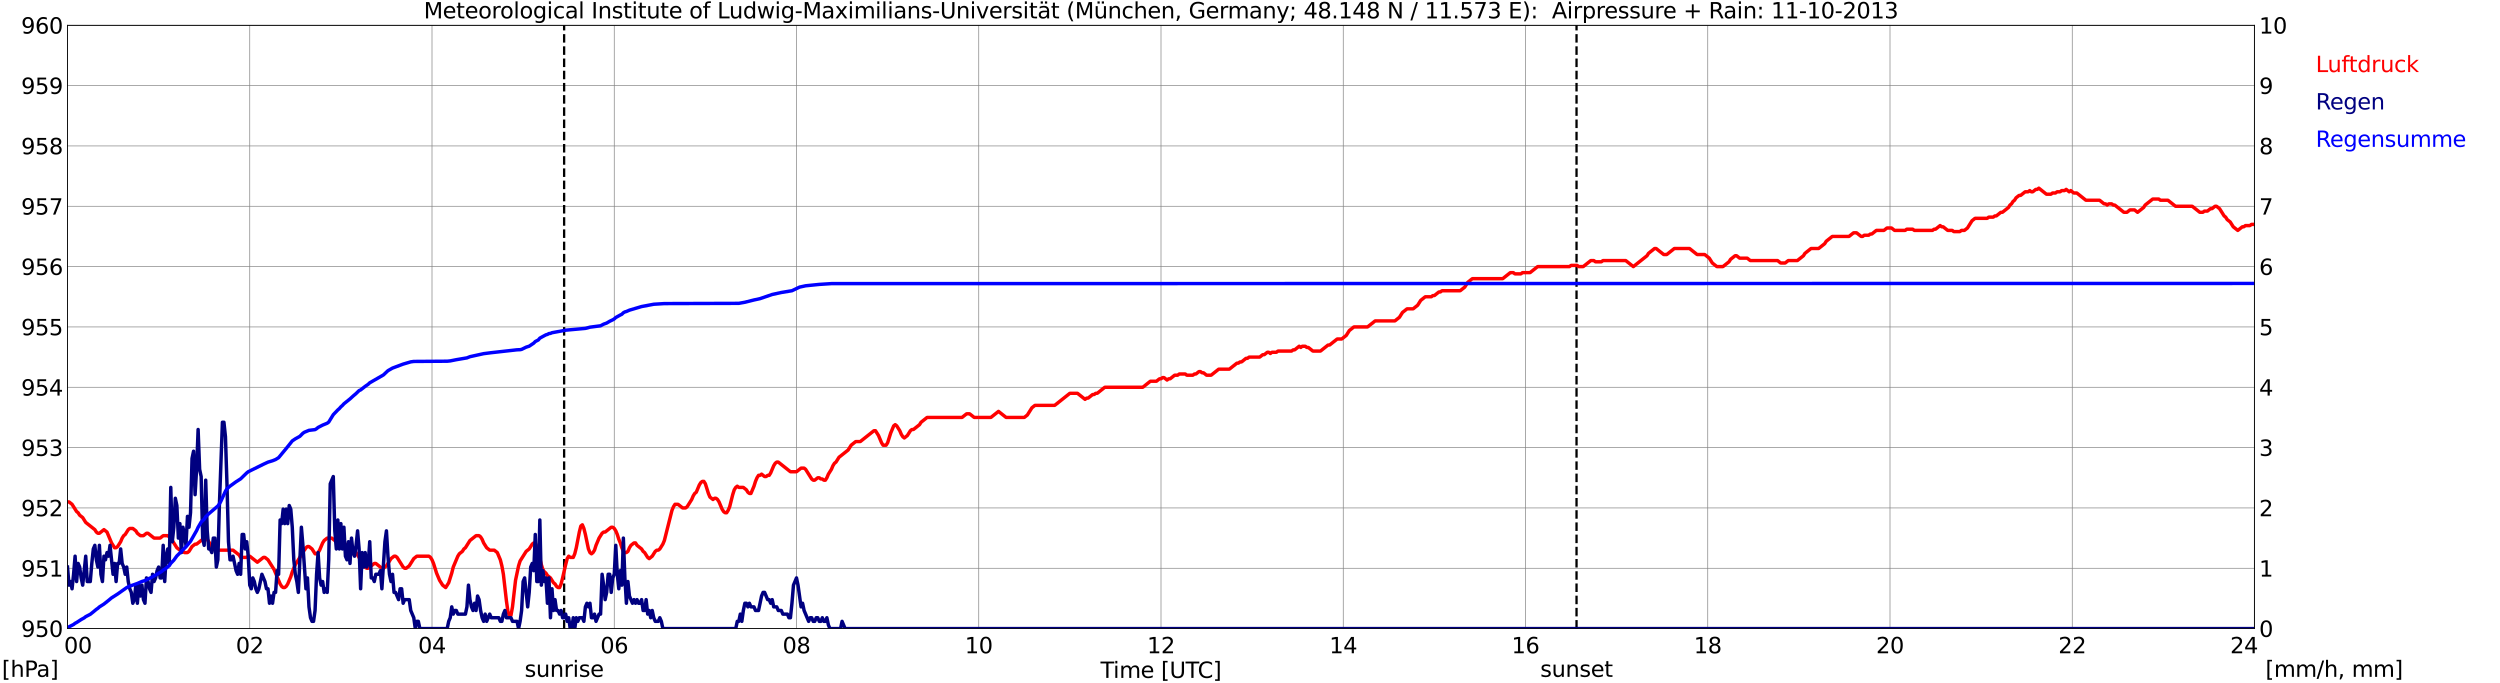 <?xml version="1.0" encoding="utf-8" standalone="no"?>
<!DOCTYPE svg PUBLIC "-//W3C//DTD SVG 1.1//EN"
  "http://www.w3.org/Graphics/SVG/1.1/DTD/svg11.dtd">
<svg xmlns:xlink="http://www.w3.org/1999/xlink" width="1085.4pt" height="296.64pt" viewBox="0 0 1085.4 296.64" xmlns="http://www.w3.org/2000/svg" version="1.1">
 <defs>
  <style type="text/css">*{stroke-linejoin: round; stroke-linecap: butt}</style>
 </defs>
 <g id="figure_1">
  <g id="patch_1">
   <path d="M 0 296.64 
L 1085.4 296.64 
L 1085.4 0 
L 0 0 
z
" style="fill: #ffffff"/>
  </g>
  <g id="axes_1">
   <g id="patch_2">
    <path d="M 29.306 272.909 
L 978.814 272.909 
L 978.814 10.976 
L 29.306 10.976 
z
" style="fill: #ffffff"/>
   </g>
   <g id="patch_3">
    <path d="M 978.814 272.909 
L 978.814 272.909 
L 978.814 10.976 
L 978.814 10.976 
z
" clip-path="url(#p98e869867f)" style="fill: #d3d3d3; opacity: 0.25; stroke: #d3d3d3; stroke-linejoin: miter"/>
   </g>
   <g id="matplotlib.axis_1">
    <g id="xtick_1">
     <g id="line2d_1">
      <path d="M 29.306 272.909 
L 29.306 10.976 
" clip-path="url(#p98e869867f)" style="fill: none; stroke: #808080; stroke-width: 0.3; stroke-linecap: square"/>
     </g>
     <g id="line2d_2"/>
     <g id="text_1">
      <!--    00 -->
      <g transform="translate(18.733 283.627) scale(0.095 -0.095)">
       <defs>
        <path id="DejaVuSans-20" transform="scale(0.016)"/>
        <path id="DejaVuSans-30" d="M 2034 4250 
Q 1547 4250 1301 3770 
Q 1056 3291 1056 2328 
Q 1056 1369 1301 889 
Q 1547 409 2034 409 
Q 2525 409 2770 889 
Q 3016 1369 3016 2328 
Q 3016 3291 2770 3770 
Q 2525 4250 2034 4250 
z
M 2034 4750 
Q 2819 4750 3233 4129 
Q 3647 3509 3647 2328 
Q 3647 1150 3233 529 
Q 2819 -91 2034 -91 
Q 1250 -91 836 529 
Q 422 1150 422 2328 
Q 422 3509 836 4129 
Q 1250 4750 2034 4750 
z
" transform="scale(0.016)"/>
       </defs>
       <use xlink:href="#DejaVuSans-20"/>
       <use xlink:href="#DejaVuSans-20" transform="translate(31.787 0)"/>
       <use xlink:href="#DejaVuSans-20" transform="translate(63.574 0)"/>
       <use xlink:href="#DejaVuSans-30" transform="translate(95.361 0)"/>
       <use xlink:href="#DejaVuSans-30" transform="translate(158.984 0)"/>
      </g>
     </g>
    </g>
    <g id="xtick_2">
     <g id="line2d_3">
      <path d="M 108.431 272.909 
L 108.431 10.976 
" clip-path="url(#p98e869867f)" style="fill: none; stroke: #808080; stroke-width: 0.3; stroke-linecap: square"/>
     </g>
     <g id="line2d_4"/>
     <g id="text_2">
      <!-- 02 -->
      <g transform="translate(102.387 283.627) scale(0.095 -0.095)">
       <defs>
        <path id="DejaVuSans-32" d="M 1228 531 
L 3431 531 
L 3431 0 
L 469 0 
L 469 531 
Q 828 903 1448 1529 
Q 2069 2156 2228 2338 
Q 2531 2678 2651 2914 
Q 2772 3150 2772 3378 
Q 2772 3750 2511 3984 
Q 2250 4219 1831 4219 
Q 1534 4219 1204 4116 
Q 875 4013 500 3803 
L 500 4441 
Q 881 4594 1212 4672 
Q 1544 4750 1819 4750 
Q 2544 4750 2975 4387 
Q 3406 4025 3406 3419 
Q 3406 3131 3298 2873 
Q 3191 2616 2906 2266 
Q 2828 2175 2409 1742 
Q 1991 1309 1228 531 
z
" transform="scale(0.016)"/>
       </defs>
       <use xlink:href="#DejaVuSans-30"/>
       <use xlink:href="#DejaVuSans-32" transform="translate(63.623 0)"/>
      </g>
     </g>
    </g>
    <g id="xtick_3">
     <g id="line2d_5">
      <path d="M 187.557 272.909 
L 187.557 10.976 
" clip-path="url(#p98e869867f)" style="fill: none; stroke: #808080; stroke-width: 0.3; stroke-linecap: square"/>
     </g>
     <g id="line2d_6"/>
     <g id="text_3">
      <!-- 04 -->
      <g transform="translate(181.513 283.627) scale(0.095 -0.095)">
       <defs>
        <path id="DejaVuSans-34" d="M 2419 4116 
L 825 1625 
L 2419 1625 
L 2419 4116 
z
M 2253 4666 
L 3047 4666 
L 3047 1625 
L 3713 1625 
L 3713 1100 
L 3047 1100 
L 3047 0 
L 2419 0 
L 2419 1100 
L 313 1100 
L 313 1709 
L 2253 4666 
z
" transform="scale(0.016)"/>
       </defs>
       <use xlink:href="#DejaVuSans-30"/>
       <use xlink:href="#DejaVuSans-34" transform="translate(63.623 0)"/>
      </g>
     </g>
    </g>
    <g id="xtick_4">
     <g id="line2d_7">
      <path d="M 266.683 272.909 
L 266.683 10.976 
" clip-path="url(#p98e869867f)" style="fill: none; stroke: #808080; stroke-width: 0.3; stroke-linecap: square"/>
     </g>
     <g id="line2d_8"/>
     <g id="text_4">
      <!-- 06 -->
      <g transform="translate(260.638 283.627) scale(0.095 -0.095)">
       <defs>
        <path id="DejaVuSans-36" d="M 2113 2584 
Q 1688 2584 1439 2293 
Q 1191 2003 1191 1497 
Q 1191 994 1439 701 
Q 1688 409 2113 409 
Q 2538 409 2786 701 
Q 3034 994 3034 1497 
Q 3034 2003 2786 2293 
Q 2538 2584 2113 2584 
z
M 3366 4563 
L 3366 3988 
Q 3128 4100 2886 4159 
Q 2644 4219 2406 4219 
Q 1781 4219 1451 3797 
Q 1122 3375 1075 2522 
Q 1259 2794 1537 2939 
Q 1816 3084 2150 3084 
Q 2853 3084 3261 2657 
Q 3669 2231 3669 1497 
Q 3669 778 3244 343 
Q 2819 -91 2113 -91 
Q 1303 -91 875 529 
Q 447 1150 447 2328 
Q 447 3434 972 4092 
Q 1497 4750 2381 4750 
Q 2619 4750 2861 4703 
Q 3103 4656 3366 4563 
z
" transform="scale(0.016)"/>
       </defs>
       <use xlink:href="#DejaVuSans-30"/>
       <use xlink:href="#DejaVuSans-36" transform="translate(63.623 0)"/>
      </g>
     </g>
    </g>
    <g id="xtick_5">
     <g id="line2d_9">
      <path d="M 345.808 272.909 
L 345.808 10.976 
" clip-path="url(#p98e869867f)" style="fill: none; stroke: #808080; stroke-width: 0.3; stroke-linecap: square"/>
     </g>
     <g id="line2d_10"/>
     <g id="text_5">
      <!-- 08 -->
      <g transform="translate(339.764 283.627) scale(0.095 -0.095)">
       <defs>
        <path id="DejaVuSans-38" d="M 2034 2216 
Q 1584 2216 1326 1975 
Q 1069 1734 1069 1313 
Q 1069 891 1326 650 
Q 1584 409 2034 409 
Q 2484 409 2743 651 
Q 3003 894 3003 1313 
Q 3003 1734 2745 1975 
Q 2488 2216 2034 2216 
z
M 1403 2484 
Q 997 2584 770 2862 
Q 544 3141 544 3541 
Q 544 4100 942 4425 
Q 1341 4750 2034 4750 
Q 2731 4750 3128 4425 
Q 3525 4100 3525 3541 
Q 3525 3141 3298 2862 
Q 3072 2584 2669 2484 
Q 3125 2378 3379 2068 
Q 3634 1759 3634 1313 
Q 3634 634 3220 271 
Q 2806 -91 2034 -91 
Q 1263 -91 848 271 
Q 434 634 434 1313 
Q 434 1759 690 2068 
Q 947 2378 1403 2484 
z
M 1172 3481 
Q 1172 3119 1398 2916 
Q 1625 2713 2034 2713 
Q 2441 2713 2670 2916 
Q 2900 3119 2900 3481 
Q 2900 3844 2670 4047 
Q 2441 4250 2034 4250 
Q 1625 4250 1398 4047 
Q 1172 3844 1172 3481 
z
" transform="scale(0.016)"/>
       </defs>
       <use xlink:href="#DejaVuSans-30"/>
       <use xlink:href="#DejaVuSans-38" transform="translate(63.623 0)"/>
      </g>
     </g>
    </g>
    <g id="xtick_6">
     <g id="line2d_11">
      <path d="M 424.934 272.909 
L 424.934 10.976 
" clip-path="url(#p98e869867f)" style="fill: none; stroke: #808080; stroke-width: 0.3; stroke-linecap: square"/>
     </g>
     <g id="line2d_12"/>
     <g id="text_6">
      <!-- 10 -->
      <g transform="translate(418.89 283.627) scale(0.095 -0.095)">
       <defs>
        <path id="DejaVuSans-31" d="M 794 531 
L 1825 531 
L 1825 4091 
L 703 3866 
L 703 4441 
L 1819 4666 
L 2450 4666 
L 2450 531 
L 3481 531 
L 3481 0 
L 794 0 
L 794 531 
z
" transform="scale(0.016)"/>
       </defs>
       <use xlink:href="#DejaVuSans-31"/>
       <use xlink:href="#DejaVuSans-30" transform="translate(63.623 0)"/>
      </g>
     </g>
    </g>
    <g id="xtick_7">
     <g id="line2d_13">
      <path d="M 504.06 272.909 
L 504.06 10.976 
" clip-path="url(#p98e869867f)" style="fill: none; stroke: #808080; stroke-width: 0.3; stroke-linecap: square"/>
     </g>
     <g id="line2d_14"/>
     <g id="text_7">
      <!-- 12 -->
      <g transform="translate(498.015 283.627) scale(0.095 -0.095)">
       <use xlink:href="#DejaVuSans-31"/>
       <use xlink:href="#DejaVuSans-32" transform="translate(63.623 0)"/>
      </g>
     </g>
    </g>
    <g id="xtick_8">
     <g id="line2d_15">
      <path d="M 583.185 272.909 
L 583.185 10.976 
" clip-path="url(#p98e869867f)" style="fill: none; stroke: #808080; stroke-width: 0.3; stroke-linecap: square"/>
     </g>
     <g id="line2d_16"/>
     <g id="text_8">
      <!-- 14 -->
      <g transform="translate(577.141 283.627) scale(0.095 -0.095)">
       <use xlink:href="#DejaVuSans-31"/>
       <use xlink:href="#DejaVuSans-34" transform="translate(63.623 0)"/>
      </g>
     </g>
    </g>
    <g id="xtick_9">
     <g id="line2d_17">
      <path d="M 662.311 272.909 
L 662.311 10.976 
" clip-path="url(#p98e869867f)" style="fill: none; stroke: #808080; stroke-width: 0.3; stroke-linecap: square"/>
     </g>
     <g id="line2d_18"/>
     <g id="text_9">
      <!-- 16 -->
      <g transform="translate(656.267 283.627) scale(0.095 -0.095)">
       <use xlink:href="#DejaVuSans-31"/>
       <use xlink:href="#DejaVuSans-36" transform="translate(63.623 0)"/>
      </g>
     </g>
    </g>
    <g id="xtick_10">
     <g id="line2d_19">
      <path d="M 741.437 272.909 
L 741.437 10.976 
" clip-path="url(#p98e869867f)" style="fill: none; stroke: #808080; stroke-width: 0.3; stroke-linecap: square"/>
     </g>
     <g id="line2d_20"/>
     <g id="text_10">
      <!-- 18 -->
      <g transform="translate(735.392 283.627) scale(0.095 -0.095)">
       <use xlink:href="#DejaVuSans-31"/>
       <use xlink:href="#DejaVuSans-38" transform="translate(63.623 0)"/>
      </g>
     </g>
    </g>
    <g id="xtick_11">
     <g id="line2d_21">
      <path d="M 820.562 272.909 
L 820.562 10.976 
" clip-path="url(#p98e869867f)" style="fill: none; stroke: #808080; stroke-width: 0.3; stroke-linecap: square"/>
     </g>
     <g id="line2d_22"/>
     <g id="text_11">
      <!-- 20 -->
      <g transform="translate(814.518 283.627) scale(0.095 -0.095)">
       <use xlink:href="#DejaVuSans-32"/>
       <use xlink:href="#DejaVuSans-30" transform="translate(63.623 0)"/>
      </g>
     </g>
    </g>
    <g id="xtick_12">
     <g id="line2d_23">
      <path d="M 899.688 272.909 
L 899.688 10.976 
" clip-path="url(#p98e869867f)" style="fill: none; stroke: #808080; stroke-width: 0.3; stroke-linecap: square"/>
     </g>
     <g id="line2d_24"/>
     <g id="text_12">
      <!-- 22 -->
      <g transform="translate(893.644 283.627) scale(0.095 -0.095)">
       <use xlink:href="#DejaVuSans-32"/>
       <use xlink:href="#DejaVuSans-32" transform="translate(63.623 0)"/>
      </g>
     </g>
    </g>
    <g id="xtick_13">
     <g id="line2d_25">
      <path d="M 978.814 272.909 
L 978.814 10.976 
" clip-path="url(#p98e869867f)" style="fill: none; stroke: #808080; stroke-width: 0.3; stroke-linecap: square"/>
     </g>
     <g id="line2d_26"/>
     <g id="text_13">
      <!-- 24    -->
      <g transform="translate(968.241 283.627) scale(0.095 -0.095)">
       <use xlink:href="#DejaVuSans-32"/>
       <use xlink:href="#DejaVuSans-34" transform="translate(63.623 0)"/>
       <use xlink:href="#DejaVuSans-20" transform="translate(127.246 0)"/>
       <use xlink:href="#DejaVuSans-20" transform="translate(159.033 0)"/>
       <use xlink:href="#DejaVuSans-20" transform="translate(190.82 0)"/>
      </g>
     </g>
    </g>
    <g id="text_14">
     <!-- Time [UTC] -->
     <g transform="translate(477.806 294.322) scale(0.095 -0.095)">
      <defs>
       <path id="DejaVuSans-54" d="M -19 4666 
L 3928 4666 
L 3928 4134 
L 2272 4134 
L 2272 0 
L 1638 0 
L 1638 4134 
L -19 4134 
L -19 4666 
z
" transform="scale(0.016)"/>
       <path id="DejaVuSans-69" d="M 603 3500 
L 1178 3500 
L 1178 0 
L 603 0 
L 603 3500 
z
M 603 4863 
L 1178 4863 
L 1178 4134 
L 603 4134 
L 603 4863 
z
" transform="scale(0.016)"/>
       <path id="DejaVuSans-6d" d="M 3328 2828 
Q 3544 3216 3844 3400 
Q 4144 3584 4550 3584 
Q 5097 3584 5394 3201 
Q 5691 2819 5691 2113 
L 5691 0 
L 5113 0 
L 5113 2094 
Q 5113 2597 4934 2840 
Q 4756 3084 4391 3084 
Q 3944 3084 3684 2787 
Q 3425 2491 3425 1978 
L 3425 0 
L 2847 0 
L 2847 2094 
Q 2847 2600 2669 2842 
Q 2491 3084 2119 3084 
Q 1678 3084 1418 2786 
Q 1159 2488 1159 1978 
L 1159 0 
L 581 0 
L 581 3500 
L 1159 3500 
L 1159 2956 
Q 1356 3278 1631 3431 
Q 1906 3584 2284 3584 
Q 2666 3584 2933 3390 
Q 3200 3197 3328 2828 
z
" transform="scale(0.016)"/>
       <path id="DejaVuSans-65" d="M 3597 1894 
L 3597 1613 
L 953 1613 
Q 991 1019 1311 708 
Q 1631 397 2203 397 
Q 2534 397 2845 478 
Q 3156 559 3463 722 
L 3463 178 
Q 3153 47 2828 -22 
Q 2503 -91 2169 -91 
Q 1331 -91 842 396 
Q 353 884 353 1716 
Q 353 2575 817 3079 
Q 1281 3584 2069 3584 
Q 2775 3584 3186 3129 
Q 3597 2675 3597 1894 
z
M 3022 2063 
Q 3016 2534 2758 2815 
Q 2500 3097 2075 3097 
Q 1594 3097 1305 2825 
Q 1016 2553 972 2059 
L 3022 2063 
z
" transform="scale(0.016)"/>
       <path id="DejaVuSans-5b" d="M 550 4863 
L 1875 4863 
L 1875 4416 
L 1125 4416 
L 1125 -397 
L 1875 -397 
L 1875 -844 
L 550 -844 
L 550 4863 
z
" transform="scale(0.016)"/>
       <path id="DejaVuSans-55" d="M 556 4666 
L 1191 4666 
L 1191 1831 
Q 1191 1081 1462 751 
Q 1734 422 2344 422 
Q 2950 422 3222 751 
Q 3494 1081 3494 1831 
L 3494 4666 
L 4128 4666 
L 4128 1753 
Q 4128 841 3676 375 
Q 3225 -91 2344 -91 
Q 1459 -91 1007 375 
Q 556 841 556 1753 
L 556 4666 
z
" transform="scale(0.016)"/>
       <path id="DejaVuSans-43" d="M 4122 4306 
L 4122 3641 
Q 3803 3938 3442 4084 
Q 3081 4231 2675 4231 
Q 1875 4231 1450 3742 
Q 1025 3253 1025 2328 
Q 1025 1406 1450 917 
Q 1875 428 2675 428 
Q 3081 428 3442 575 
Q 3803 722 4122 1019 
L 4122 359 
Q 3791 134 3420 21 
Q 3050 -91 2638 -91 
Q 1578 -91 968 557 
Q 359 1206 359 2328 
Q 359 3453 968 4101 
Q 1578 4750 2638 4750 
Q 3056 4750 3426 4639 
Q 3797 4528 4122 4306 
z
" transform="scale(0.016)"/>
       <path id="DejaVuSans-5d" d="M 1947 4863 
L 1947 -844 
L 622 -844 
L 622 -397 
L 1369 -397 
L 1369 4416 
L 622 4416 
L 622 4863 
L 1947 4863 
z
" transform="scale(0.016)"/>
      </defs>
      <use xlink:href="#DejaVuSans-54"/>
      <use xlink:href="#DejaVuSans-69" transform="translate(57.959 0)"/>
      <use xlink:href="#DejaVuSans-6d" transform="translate(85.742 0)"/>
      <use xlink:href="#DejaVuSans-65" transform="translate(183.154 0)"/>
      <use xlink:href="#DejaVuSans-20" transform="translate(244.678 0)"/>
      <use xlink:href="#DejaVuSans-5b" transform="translate(276.465 0)"/>
      <use xlink:href="#DejaVuSans-55" transform="translate(315.479 0)"/>
      <use xlink:href="#DejaVuSans-54" transform="translate(388.672 0)"/>
      <use xlink:href="#DejaVuSans-43" transform="translate(443.881 0)"/>
      <use xlink:href="#DejaVuSans-5d" transform="translate(513.705 0)"/>
     </g>
    </g>
   </g>
   <g id="matplotlib.axis_2">
    <g id="ytick_1">
     <g id="line2d_27">
      <path d="M 29.306 272.909 
L 978.814 272.909 
" clip-path="url(#p98e869867f)" style="fill: none; stroke: #808080; stroke-width: 0.3; stroke-linecap: square"/>
     </g>
     <g id="line2d_28"/>
     <g id="text_15">
      <!-- 950 -->
      <g transform="translate(9.173 276.518) scale(0.095 -0.095)">
       <defs>
        <path id="DejaVuSans-39" d="M 703 97 
L 703 672 
Q 941 559 1184 500 
Q 1428 441 1663 441 
Q 2288 441 2617 861 
Q 2947 1281 2994 2138 
Q 2813 1869 2534 1725 
Q 2256 1581 1919 1581 
Q 1219 1581 811 2004 
Q 403 2428 403 3163 
Q 403 3881 828 4315 
Q 1253 4750 1959 4750 
Q 2769 4750 3195 4129 
Q 3622 3509 3622 2328 
Q 3622 1225 3098 567 
Q 2575 -91 1691 -91 
Q 1453 -91 1209 -44 
Q 966 3 703 97 
z
M 1959 2075 
Q 2384 2075 2632 2365 
Q 2881 2656 2881 3163 
Q 2881 3666 2632 3958 
Q 2384 4250 1959 4250 
Q 1534 4250 1286 3958 
Q 1038 3666 1038 3163 
Q 1038 2656 1286 2365 
Q 1534 2075 1959 2075 
z
" transform="scale(0.016)"/>
        <path id="DejaVuSans-35" d="M 691 4666 
L 3169 4666 
L 3169 4134 
L 1269 4134 
L 1269 2991 
Q 1406 3038 1543 3061 
Q 1681 3084 1819 3084 
Q 2600 3084 3056 2656 
Q 3513 2228 3513 1497 
Q 3513 744 3044 326 
Q 2575 -91 1722 -91 
Q 1428 -91 1123 -41 
Q 819 9 494 109 
L 494 744 
Q 775 591 1075 516 
Q 1375 441 1709 441 
Q 2250 441 2565 725 
Q 2881 1009 2881 1497 
Q 2881 1984 2565 2268 
Q 2250 2553 1709 2553 
Q 1456 2553 1204 2497 
Q 953 2441 691 2322 
L 691 4666 
z
" transform="scale(0.016)"/>
       </defs>
       <use xlink:href="#DejaVuSans-39"/>
       <use xlink:href="#DejaVuSans-35" transform="translate(63.623 0)"/>
       <use xlink:href="#DejaVuSans-30" transform="translate(127.246 0)"/>
      </g>
     </g>
    </g>
    <g id="ytick_2">
     <g id="line2d_29">
      <path d="M 29.306 246.715 
L 978.814 246.715 
" clip-path="url(#p98e869867f)" style="fill: none; stroke: #808080; stroke-width: 0.3; stroke-linecap: square"/>
     </g>
     <g id="line2d_30"/>
     <g id="text_16">
      <!-- 951 -->
      <g transform="translate(9.173 250.325) scale(0.095 -0.095)">
       <use xlink:href="#DejaVuSans-39"/>
       <use xlink:href="#DejaVuSans-35" transform="translate(63.623 0)"/>
       <use xlink:href="#DejaVuSans-31" transform="translate(127.246 0)"/>
      </g>
     </g>
    </g>
    <g id="ytick_3">
     <g id="line2d_31">
      <path d="M 29.306 220.522 
L 978.814 220.522 
" clip-path="url(#p98e869867f)" style="fill: none; stroke: #808080; stroke-width: 0.3; stroke-linecap: square"/>
     </g>
     <g id="line2d_32"/>
     <g id="text_17">
      <!-- 952 -->
      <g transform="translate(9.173 224.131) scale(0.095 -0.095)">
       <use xlink:href="#DejaVuSans-39"/>
       <use xlink:href="#DejaVuSans-35" transform="translate(63.623 0)"/>
       <use xlink:href="#DejaVuSans-32" transform="translate(127.246 0)"/>
      </g>
     </g>
    </g>
    <g id="ytick_4">
     <g id="line2d_33">
      <path d="M 29.306 194.329 
L 978.814 194.329 
" clip-path="url(#p98e869867f)" style="fill: none; stroke: #808080; stroke-width: 0.3; stroke-linecap: square"/>
     </g>
     <g id="line2d_34"/>
     <g id="text_18">
      <!-- 953 -->
      <g transform="translate(9.173 197.938) scale(0.095 -0.095)">
       <defs>
        <path id="DejaVuSans-33" d="M 2597 2516 
Q 3050 2419 3304 2112 
Q 3559 1806 3559 1356 
Q 3559 666 3084 287 
Q 2609 -91 1734 -91 
Q 1441 -91 1130 -33 
Q 819 25 488 141 
L 488 750 
Q 750 597 1062 519 
Q 1375 441 1716 441 
Q 2309 441 2620 675 
Q 2931 909 2931 1356 
Q 2931 1769 2642 2001 
Q 2353 2234 1838 2234 
L 1294 2234 
L 1294 2753 
L 1863 2753 
Q 2328 2753 2575 2939 
Q 2822 3125 2822 3475 
Q 2822 3834 2567 4026 
Q 2313 4219 1838 4219 
Q 1578 4219 1281 4162 
Q 984 4106 628 3988 
L 628 4550 
Q 988 4650 1302 4700 
Q 1616 4750 1894 4750 
Q 2613 4750 3031 4423 
Q 3450 4097 3450 3541 
Q 3450 3153 3228 2886 
Q 3006 2619 2597 2516 
z
" transform="scale(0.016)"/>
       </defs>
       <use xlink:href="#DejaVuSans-39"/>
       <use xlink:href="#DejaVuSans-35" transform="translate(63.623 0)"/>
       <use xlink:href="#DejaVuSans-33" transform="translate(127.246 0)"/>
      </g>
     </g>
    </g>
    <g id="ytick_5">
     <g id="line2d_35">
      <path d="M 29.306 168.136 
L 978.814 168.136 
" clip-path="url(#p98e869867f)" style="fill: none; stroke: #808080; stroke-width: 0.3; stroke-linecap: square"/>
     </g>
     <g id="line2d_36"/>
     <g id="text_19">
      <!-- 954 -->
      <g transform="translate(9.173 171.745) scale(0.095 -0.095)">
       <use xlink:href="#DejaVuSans-39"/>
       <use xlink:href="#DejaVuSans-35" transform="translate(63.623 0)"/>
       <use xlink:href="#DejaVuSans-34" transform="translate(127.246 0)"/>
      </g>
     </g>
    </g>
    <g id="ytick_6">
     <g id="line2d_37">
      <path d="M 29.306 141.942 
L 978.814 141.942 
" clip-path="url(#p98e869867f)" style="fill: none; stroke: #808080; stroke-width: 0.3; stroke-linecap: square"/>
     </g>
     <g id="line2d_38"/>
     <g id="text_20">
      <!-- 955 -->
      <g transform="translate(9.173 145.551) scale(0.095 -0.095)">
       <use xlink:href="#DejaVuSans-39"/>
       <use xlink:href="#DejaVuSans-35" transform="translate(63.623 0)"/>
       <use xlink:href="#DejaVuSans-35" transform="translate(127.246 0)"/>
      </g>
     </g>
    </g>
    <g id="ytick_7">
     <g id="line2d_39">
      <path d="M 29.306 115.749 
L 978.814 115.749 
" clip-path="url(#p98e869867f)" style="fill: none; stroke: #808080; stroke-width: 0.3; stroke-linecap: square"/>
     </g>
     <g id="line2d_40"/>
     <g id="text_21">
      <!-- 956 -->
      <g transform="translate(9.173 119.358) scale(0.095 -0.095)">
       <use xlink:href="#DejaVuSans-39"/>
       <use xlink:href="#DejaVuSans-35" transform="translate(63.623 0)"/>
       <use xlink:href="#DejaVuSans-36" transform="translate(127.246 0)"/>
      </g>
     </g>
    </g>
    <g id="ytick_8">
     <g id="line2d_41">
      <path d="M 29.306 89.556 
L 978.814 89.556 
" clip-path="url(#p98e869867f)" style="fill: none; stroke: #808080; stroke-width: 0.3; stroke-linecap: square"/>
     </g>
     <g id="line2d_42"/>
     <g id="text_22">
      <!-- 957 -->
      <g transform="translate(9.173 93.165) scale(0.095 -0.095)">
       <defs>
        <path id="DejaVuSans-37" d="M 525 4666 
L 3525 4666 
L 3525 4397 
L 1831 0 
L 1172 0 
L 2766 4134 
L 525 4134 
L 525 4666 
z
" transform="scale(0.016)"/>
       </defs>
       <use xlink:href="#DejaVuSans-39"/>
       <use xlink:href="#DejaVuSans-35" transform="translate(63.623 0)"/>
       <use xlink:href="#DejaVuSans-37" transform="translate(127.246 0)"/>
      </g>
     </g>
    </g>
    <g id="ytick_9">
     <g id="line2d_43">
      <path d="M 29.306 63.362 
L 978.814 63.362 
" clip-path="url(#p98e869867f)" style="fill: none; stroke: #808080; stroke-width: 0.3; stroke-linecap: square"/>
     </g>
     <g id="line2d_44"/>
     <g id="text_23">
      <!-- 958 -->
      <g transform="translate(9.173 66.972) scale(0.095 -0.095)">
       <use xlink:href="#DejaVuSans-39"/>
       <use xlink:href="#DejaVuSans-35" transform="translate(63.623 0)"/>
       <use xlink:href="#DejaVuSans-38" transform="translate(127.246 0)"/>
      </g>
     </g>
    </g>
    <g id="ytick_10">
     <g id="line2d_45">
      <path d="M 29.306 37.169 
L 978.814 37.169 
" clip-path="url(#p98e869867f)" style="fill: none; stroke: #808080; stroke-width: 0.3; stroke-linecap: square"/>
     </g>
     <g id="line2d_46"/>
     <g id="text_24">
      <!-- 959 -->
      <g transform="translate(9.173 40.778) scale(0.095 -0.095)">
       <use xlink:href="#DejaVuSans-39"/>
       <use xlink:href="#DejaVuSans-35" transform="translate(63.623 0)"/>
       <use xlink:href="#DejaVuSans-39" transform="translate(127.246 0)"/>
      </g>
     </g>
    </g>
    <g id="ytick_11">
     <g id="line2d_47">
      <path d="M 29.306 10.976 
L 978.814 10.976 
" clip-path="url(#p98e869867f)" style="fill: none; stroke: #808080; stroke-width: 0.3; stroke-linecap: square"/>
     </g>
     <g id="line2d_48"/>
     <g id="text_25">
      <!-- 960 -->
      <g transform="translate(9.173 14.585) scale(0.095 -0.095)">
       <use xlink:href="#DejaVuSans-39"/>
       <use xlink:href="#DejaVuSans-36" transform="translate(63.623 0)"/>
       <use xlink:href="#DejaVuSans-30" transform="translate(127.246 0)"/>
      </g>
     </g>
    </g>
   </g>
   <g id="line2d_49">
    <path d="M 244.923 272.909 
L 244.923 10.976 
" clip-path="url(#p98e869867f)" style="fill: none; stroke-dasharray: 3.7,1.6; stroke-dashoffset: 0; stroke: #000000"/>
   </g>
   <g id="line2d_50">
    <path d="M 684.466 272.909 
L 684.466 10.976 
" clip-path="url(#p98e869867f)" style="fill: none; stroke-dasharray: 3.7,1.6; stroke-dashoffset: 0; stroke: #000000"/>
   </g>
   <g id="line2d_51">
    <path d="M 29.306 217.903 
L 29.965 217.903 
L 31.284 218.951 
L 33.262 222.094 
L 33.921 222.618 
L 34.581 223.665 
L 35.9 224.713 
L 37.218 226.809 
L 41.175 229.952 
L 41.834 231 
L 42.493 231.523 
L 43.153 231.523 
L 45.131 229.952 
L 46.45 231 
L 48.428 235.714 
L 49.747 237.81 
L 50.406 237.81 
L 51.065 237.286 
L 52.384 235.19 
L 53.043 233.619 
L 53.703 232.571 
L 54.362 232.047 
L 55.681 229.952 
L 56.34 229.428 
L 57.659 229.428 
L 58.978 230.476 
L 59.637 231.523 
L 60.956 232.571 
L 62.275 232.571 
L 63.594 231.523 
L 64.253 231.523 
L 66.89 233.619 
L 69.528 233.619 
L 70.847 232.571 
L 72.825 232.571 
L 73.484 233.095 
L 74.144 234.143 
L 74.803 234.667 
L 76.781 237.81 
L 78.1 238.857 
L 78.759 238.857 
L 80.078 239.905 
L 81.397 239.905 
L 82.056 239.381 
L 83.375 237.286 
L 84.694 236.238 
L 85.353 236.238 
L 88.65 233.619 
L 89.309 233.619 
L 89.969 234.143 
L 92.606 238.334 
L 93.266 238.857 
L 101.178 238.857 
L 103.816 240.953 
L 104.475 242.001 
L 107.113 242.001 
L 107.772 241.477 
L 108.431 241.477 
L 111.728 244.096 
L 114.366 242.001 
L 115.025 242.001 
L 116.344 243.048 
L 118.982 247.239 
L 121.619 253.526 
L 122.278 254.573 
L 122.938 255.097 
L 123.597 255.097 
L 124.257 254.573 
L 124.916 253.526 
L 126.235 250.383 
L 126.894 248.287 
L 128.213 245.144 
L 130.85 240.953 
L 131.51 239.381 
L 132.169 238.857 
L 132.829 237.81 
L 133.488 237.286 
L 134.147 237.286 
L 135.466 238.334 
L 136.785 240.429 
L 137.444 240.429 
L 138.104 239.905 
L 138.763 238.857 
L 140.082 235.714 
L 140.741 234.667 
L 142.06 233.619 
L 144.038 233.619 
L 147.335 236.238 
L 149.972 236.238 
L 154.588 239.905 
L 155.907 242.001 
L 156.566 243.572 
L 157.885 245.668 
L 159.204 246.715 
L 159.863 246.715 
L 162.501 244.62 
L 163.16 244.62 
L 165.798 246.715 
L 166.457 246.715 
L 167.776 245.668 
L 169.754 242.525 
L 171.073 241.477 
L 171.732 241.477 
L 172.391 242.001 
L 175.029 246.192 
L 175.688 246.715 
L 176.348 246.715 
L 177.666 245.668 
L 179.645 242.525 
L 180.963 241.477 
L 186.238 241.477 
L 186.898 242.001 
L 187.557 243.048 
L 188.217 244.62 
L 189.535 248.811 
L 190.854 251.954 
L 192.173 254.05 
L 193.492 255.097 
L 194.81 253.002 
L 196.129 248.811 
L 196.788 246.192 
L 198.767 241.477 
L 199.426 240.429 
L 200.745 239.381 
L 201.404 238.334 
L 202.063 237.81 
L 204.042 234.667 
L 206.679 232.571 
L 207.998 232.571 
L 208.657 233.095 
L 209.317 234.143 
L 209.976 235.714 
L 211.295 237.81 
L 212.614 238.857 
L 214.592 238.857 
L 215.91 239.905 
L 217.229 243.048 
L 217.889 245.668 
L 218.548 249.335 
L 219.867 260.86 
L 220.526 265.575 
L 221.186 267.146 
L 221.845 267.146 
L 222.504 263.479 
L 223.823 251.954 
L 225.142 245.668 
L 225.801 243.572 
L 228.439 239.381 
L 229.757 238.334 
L 231.076 236.238 
L 231.736 235.714 
L 232.395 235.714 
L 233.054 237.286 
L 235.033 245.144 
L 235.692 247.239 
L 236.351 248.287 
L 237.011 248.811 
L 237.67 249.859 
L 238.989 250.906 
L 240.308 253.002 
L 240.967 253.526 
L 241.626 254.573 
L 242.286 255.097 
L 242.945 255.097 
L 243.604 253.526 
L 244.264 250.906 
L 245.583 245.144 
L 246.242 242.525 
L 246.901 241.477 
L 247.561 242.001 
L 248.88 242.001 
L 249.539 240.429 
L 250.198 237.81 
L 251.517 231 
L 252.176 228.38 
L 252.836 227.856 
L 253.495 229.428 
L 254.155 232.047 
L 255.473 238.334 
L 256.133 239.905 
L 256.792 240.429 
L 257.451 239.905 
L 258.111 238.857 
L 258.77 236.762 
L 260.089 233.619 
L 261.408 231.523 
L 262.067 231 
L 262.726 231 
L 265.364 228.904 
L 266.023 228.904 
L 266.683 229.428 
L 267.342 230.476 
L 268.002 232.047 
L 268.661 234.143 
L 269.32 235.714 
L 269.98 237.81 
L 270.639 239.381 
L 271.298 239.905 
L 271.958 239.905 
L 272.617 239.381 
L 273.277 237.81 
L 273.936 236.762 
L 275.255 235.714 
L 275.914 235.714 
L 276.573 236.762 
L 278.552 238.334 
L 279.211 239.381 
L 279.87 239.905 
L 281.189 242.001 
L 281.849 242.525 
L 283.167 241.477 
L 284.486 239.381 
L 285.145 238.857 
L 285.805 238.857 
L 286.464 238.334 
L 287.783 236.238 
L 288.442 234.667 
L 291.739 221.57 
L 292.399 219.998 
L 293.058 218.951 
L 294.377 218.951 
L 296.355 220.522 
L 297.674 220.522 
L 298.333 219.998 
L 300.311 216.855 
L 300.971 215.284 
L 301.63 214.236 
L 302.289 213.712 
L 303.608 210.569 
L 304.267 209.521 
L 304.927 208.997 
L 305.586 208.997 
L 306.246 210.045 
L 307.564 214.236 
L 308.224 215.807 
L 309.543 216.855 
L 310.202 216.331 
L 310.861 216.331 
L 311.521 216.855 
L 312.18 217.903 
L 313.499 221.046 
L 314.158 222.094 
L 314.818 222.618 
L 315.477 222.618 
L 316.136 221.57 
L 316.796 219.998 
L 318.114 214.76 
L 318.774 212.664 
L 319.433 211.616 
L 320.093 211.093 
L 320.752 211.616 
L 322.73 211.616 
L 324.049 212.664 
L 324.708 213.712 
L 325.368 214.236 
L 326.027 214.236 
L 327.346 211.093 
L 328.005 208.997 
L 328.665 207.426 
L 329.324 206.378 
L 329.983 206.378 
L 330.643 205.854 
L 331.961 206.902 
L 332.621 206.902 
L 333.28 206.378 
L 333.94 206.378 
L 334.599 205.33 
L 335.918 202.187 
L 336.577 201.139 
L 337.236 200.615 
L 337.896 200.615 
L 343.171 204.806 
L 345.808 204.806 
L 347.787 203.235 
L 349.105 203.235 
L 349.765 203.758 
L 352.402 207.949 
L 353.062 208.473 
L 353.721 208.473 
L 355.04 207.426 
L 355.699 207.426 
L 356.359 207.949 
L 357.018 207.949 
L 357.677 208.473 
L 358.337 208.473 
L 358.996 207.426 
L 359.655 205.854 
L 360.974 203.758 
L 361.634 202.187 
L 362.293 201.139 
L 362.952 200.615 
L 364.271 198.52 
L 368.227 195.377 
L 369.546 193.281 
L 371.524 191.71 
L 373.502 191.71 
L 379.437 186.995 
L 380.096 186.995 
L 381.415 189.09 
L 382.734 192.233 
L 383.393 193.281 
L 384.712 193.281 
L 385.371 192.233 
L 386.69 188.042 
L 388.009 184.899 
L 388.668 184.375 
L 389.328 184.899 
L 390.646 186.995 
L 391.306 188.566 
L 391.965 189.614 
L 392.624 190.138 
L 393.943 189.09 
L 395.262 186.995 
L 395.921 186.471 
L 396.581 186.471 
L 399.218 184.375 
L 399.878 183.328 
L 402.515 181.232 
L 417.681 181.232 
L 419.659 179.661 
L 420.978 179.661 
L 422.956 181.232 
L 430.209 181.232 
L 433.506 178.613 
L 436.803 181.232 
L 444.716 181.232 
L 446.034 180.184 
L 448.012 177.041 
L 449.331 175.994 
L 457.903 175.994 
L 464.497 170.755 
L 467.794 170.755 
L 471.091 173.374 
L 471.75 172.85 
L 472.409 172.85 
L 474.388 171.279 
L 475.047 171.279 
L 475.706 170.755 
L 476.366 170.755 
L 479.663 168.136 
L 496.147 168.136 
L 499.444 165.516 
L 502.082 165.516 
L 503.4 164.468 
L 504.06 164.468 
L 504.719 163.945 
L 505.379 163.945 
L 506.697 164.992 
L 507.357 164.468 
L 508.016 164.468 
L 509.994 162.897 
L 511.313 162.897 
L 511.972 162.373 
L 514.61 162.373 
L 515.269 162.897 
L 517.907 162.897 
L 518.566 162.373 
L 519.226 162.373 
L 520.544 161.325 
L 521.204 161.325 
L 521.863 161.849 
L 522.522 161.849 
L 523.841 162.897 
L 525.819 162.897 
L 529.116 160.278 
L 533.732 160.278 
L 537.029 157.658 
L 537.688 157.658 
L 538.348 157.134 
L 539.007 157.134 
L 540.985 155.563 
L 541.644 155.563 
L 542.304 155.039 
L 546.919 155.039 
L 548.238 153.991 
L 548.898 153.991 
L 550.216 152.943 
L 550.876 152.943 
L 551.535 153.467 
L 552.195 152.943 
L 554.173 152.943 
L 554.832 152.42 
L 560.766 152.42 
L 561.426 151.896 
L 562.085 151.896 
L 564.063 150.324 
L 564.723 150.848 
L 565.382 150.324 
L 566.701 150.324 
L 567.36 150.848 
L 568.02 150.848 
L 569.998 152.42 
L 573.295 152.42 
L 576.592 149.8 
L 577.251 149.8 
L 580.548 147.181 
L 582.526 147.181 
L 584.504 145.609 
L 585.823 143.514 
L 587.801 141.942 
L 593.736 141.942 
L 597.032 139.323 
L 605.604 139.323 
L 607.582 137.751 
L 608.901 135.656 
L 610.879 134.084 
L 613.517 134.084 
L 615.495 132.513 
L 616.814 130.417 
L 618.792 128.846 
L 621.429 128.846 
L 622.089 128.322 
L 622.748 128.322 
L 624.726 126.75 
L 625.386 126.75 
L 626.045 126.226 
L 633.958 126.226 
L 635.936 124.655 
L 637.255 122.559 
L 639.233 120.988 
L 652.42 120.988 
L 655.717 118.368 
L 657.036 118.368 
L 657.695 118.892 
L 660.333 118.892 
L 660.992 118.368 
L 664.289 118.368 
L 667.586 115.749 
L 681.433 115.749 
L 682.092 115.225 
L 684.73 115.225 
L 685.389 115.749 
L 687.368 115.749 
L 690.664 113.13 
L 691.983 113.13 
L 692.643 113.653 
L 695.28 113.653 
L 695.939 113.13 
L 705.83 113.13 
L 709.127 115.749 
L 715.062 111.034 
L 715.721 109.986 
L 718.358 107.891 
L 719.018 107.891 
L 722.315 110.51 
L 723.633 110.51 
L 726.93 107.891 
L 733.524 107.891 
L 736.821 110.51 
L 740.118 110.51 
L 742.096 112.082 
L 743.415 114.177 
L 745.393 115.749 
L 748.031 115.749 
L 750.668 113.653 
L 751.327 112.606 
L 753.306 111.034 
L 753.965 111.034 
L 755.284 112.082 
L 758.581 112.082 
L 759.899 113.13 
L 771.768 113.13 
L 773.087 114.177 
L 775.065 114.177 
L 776.384 113.13 
L 780.34 113.13 
L 782.978 111.034 
L 783.637 109.986 
L 786.275 107.891 
L 789.572 107.891 
L 792.209 105.795 
L 792.868 104.748 
L 795.506 102.652 
L 802.759 102.652 
L 804.737 101.081 
L 806.056 101.081 
L 808.034 102.652 
L 808.694 102.652 
L 809.353 102.128 
L 811.331 102.128 
L 811.99 101.605 
L 812.65 101.605 
L 814.628 100.033 
L 817.925 100.033 
L 819.244 98.985 
L 821.222 98.985 
L 822.541 100.033 
L 827.156 100.033 
L 827.816 99.509 
L 830.453 99.509 
L 831.112 100.033 
L 839.025 100.033 
L 839.684 99.509 
L 840.344 99.509 
L 842.322 97.937 
L 842.981 98.461 
L 843.641 98.461 
L 845.619 100.033 
L 847.597 100.033 
L 848.256 100.557 
L 850.894 100.557 
L 851.553 100.033 
L 852.872 100.033 
L 854.191 98.985 
L 856.169 95.842 
L 857.488 94.794 
L 862.763 94.794 
L 863.422 94.27 
L 865.4 94.27 
L 866.06 93.747 
L 866.719 93.747 
L 868.697 92.175 
L 869.357 92.175 
L 871.994 90.079 
L 872.653 89.032 
L 873.313 88.508 
L 873.972 87.46 
L 874.632 86.936 
L 875.291 85.889 
L 876.61 84.841 
L 877.269 84.841 
L 879.247 83.269 
L 880.566 83.269 
L 881.225 82.745 
L 881.885 83.269 
L 882.544 83.269 
L 883.863 82.221 
L 884.522 82.221 
L 885.182 81.698 
L 888.479 84.317 
L 890.457 84.317 
L 891.116 83.793 
L 892.435 83.793 
L 893.094 83.269 
L 894.413 83.269 
L 895.072 82.745 
L 896.391 82.745 
L 897.051 82.221 
L 898.369 83.269 
L 899.029 82.745 
L 900.347 83.793 
L 901.666 83.793 
L 905.622 86.936 
L 911.557 86.936 
L 913.535 88.508 
L 914.194 88.508 
L 914.854 89.032 
L 915.513 88.508 
L 916.832 88.508 
L 917.491 89.032 
L 918.151 89.032 
L 922.107 92.175 
L 923.426 92.175 
L 924.745 91.127 
L 926.723 91.127 
L 928.041 92.175 
L 930.679 90.079 
L 931.338 89.032 
L 934.635 86.412 
L 937.273 86.412 
L 937.932 86.936 
L 941.229 86.936 
L 944.526 89.556 
L 951.779 89.556 
L 955.076 92.175 
L 956.395 92.175 
L 957.054 91.651 
L 958.373 91.651 
L 959.692 90.603 
L 960.351 90.603 
L 961.67 89.556 
L 962.329 89.556 
L 963.648 90.603 
L 965.626 93.747 
L 966.285 94.27 
L 966.945 95.318 
L 968.264 96.366 
L 969.582 98.461 
L 971.561 100.033 
L 973.539 98.461 
L 974.198 98.461 
L 974.857 97.937 
L 976.836 97.937 
L 977.495 97.414 
L 978.154 97.414 
L 978.154 97.414 
" clip-path="url(#p98e869867f)" style="fill: none; stroke: #ff0000; stroke-width: 1.5; stroke-linecap: square"/>
   </g>
   <g id="patch_4">
    <path d="M 29.306 272.909 
L 29.306 10.976 
" style="fill: none; stroke: #000000; stroke-width: 0.3; stroke-linejoin: miter; stroke-linecap: square"/>
   </g>
   <g id="patch_5">
    <path d="M 978.814 272.909 
L 978.814 10.976 
" style="fill: none; stroke: #000000; stroke-width: 0.3; stroke-linejoin: miter; stroke-linecap: square"/>
   </g>
   <g id="patch_6">
    <path d="M 29.306 272.909 
L 978.814 272.909 
" style="fill: none; stroke: #000000; stroke-width: 0.3; stroke-linejoin: miter; stroke-linecap: square"/>
   </g>
   <g id="patch_7">
    <path d="M 29.306 10.976 
L 978.814 10.976 
" style="fill: none; stroke: #000000; stroke-width: 0.3; stroke-linejoin: miter; stroke-linecap: square"/>
   </g>
   <g id="text_26">
    <!-- sunrise -->
    <g transform="translate(227.759 293.863) scale(0.095 -0.095)">
     <defs>
      <path id="DejaVuSans-73" d="M 2834 3397 
L 2834 2853 
Q 2591 2978 2328 3040 
Q 2066 3103 1784 3103 
Q 1356 3103 1142 2972 
Q 928 2841 928 2578 
Q 928 2378 1081 2264 
Q 1234 2150 1697 2047 
L 1894 2003 
Q 2506 1872 2764 1633 
Q 3022 1394 3022 966 
Q 3022 478 2636 193 
Q 2250 -91 1575 -91 
Q 1294 -91 989 -36 
Q 684 19 347 128 
L 347 722 
Q 666 556 975 473 
Q 1284 391 1588 391 
Q 1994 391 2212 530 
Q 2431 669 2431 922 
Q 2431 1156 2273 1281 
Q 2116 1406 1581 1522 
L 1381 1569 
Q 847 1681 609 1914 
Q 372 2147 372 2553 
Q 372 3047 722 3315 
Q 1072 3584 1716 3584 
Q 2034 3584 2315 3537 
Q 2597 3491 2834 3397 
z
" transform="scale(0.016)"/>
      <path id="DejaVuSans-75" d="M 544 1381 
L 544 3500 
L 1119 3500 
L 1119 1403 
Q 1119 906 1312 657 
Q 1506 409 1894 409 
Q 2359 409 2629 706 
Q 2900 1003 2900 1516 
L 2900 3500 
L 3475 3500 
L 3475 0 
L 2900 0 
L 2900 538 
Q 2691 219 2414 64 
Q 2138 -91 1772 -91 
Q 1169 -91 856 284 
Q 544 659 544 1381 
z
M 1991 3584 
L 1991 3584 
z
" transform="scale(0.016)"/>
      <path id="DejaVuSans-6e" d="M 3513 2113 
L 3513 0 
L 2938 0 
L 2938 2094 
Q 2938 2591 2744 2837 
Q 2550 3084 2163 3084 
Q 1697 3084 1428 2787 
Q 1159 2491 1159 1978 
L 1159 0 
L 581 0 
L 581 3500 
L 1159 3500 
L 1159 2956 
Q 1366 3272 1645 3428 
Q 1925 3584 2291 3584 
Q 2894 3584 3203 3211 
Q 3513 2838 3513 2113 
z
" transform="scale(0.016)"/>
      <path id="DejaVuSans-72" d="M 2631 2963 
Q 2534 3019 2420 3045 
Q 2306 3072 2169 3072 
Q 1681 3072 1420 2755 
Q 1159 2438 1159 1844 
L 1159 0 
L 581 0 
L 581 3500 
L 1159 3500 
L 1159 2956 
Q 1341 3275 1631 3429 
Q 1922 3584 2338 3584 
Q 2397 3584 2469 3576 
Q 2541 3569 2628 3553 
L 2631 2963 
z
" transform="scale(0.016)"/>
     </defs>
     <use xlink:href="#DejaVuSans-73"/>
     <use xlink:href="#DejaVuSans-75" transform="translate(52.1 0)"/>
     <use xlink:href="#DejaVuSans-6e" transform="translate(115.479 0)"/>
     <use xlink:href="#DejaVuSans-72" transform="translate(178.857 0)"/>
     <use xlink:href="#DejaVuSans-69" transform="translate(219.971 0)"/>
     <use xlink:href="#DejaVuSans-73" transform="translate(247.754 0)"/>
     <use xlink:href="#DejaVuSans-65" transform="translate(299.854 0)"/>
    </g>
   </g>
   <g id="text_27">
    <!-- sunset -->
    <g transform="translate(668.712 293.863) scale(0.095 -0.095)">
     <defs>
      <path id="DejaVuSans-74" d="M 1172 4494 
L 1172 3500 
L 2356 3500 
L 2356 3053 
L 1172 3053 
L 1172 1153 
Q 1172 725 1289 603 
Q 1406 481 1766 481 
L 2356 481 
L 2356 0 
L 1766 0 
Q 1100 0 847 248 
Q 594 497 594 1153 
L 594 3053 
L 172 3053 
L 172 3500 
L 594 3500 
L 594 4494 
L 1172 4494 
z
" transform="scale(0.016)"/>
     </defs>
     <use xlink:href="#DejaVuSans-73"/>
     <use xlink:href="#DejaVuSans-75" transform="translate(52.1 0)"/>
     <use xlink:href="#DejaVuSans-6e" transform="translate(115.479 0)"/>
     <use xlink:href="#DejaVuSans-73" transform="translate(178.857 0)"/>
     <use xlink:href="#DejaVuSans-65" transform="translate(230.957 0)"/>
     <use xlink:href="#DejaVuSans-74" transform="translate(292.48 0)"/>
    </g>
   </g>
   <g id="text_28">
    <!-- [hPa] -->
    <g transform="translate(0.821 293.863) scale(0.095 -0.095)">
     <defs>
      <path id="DejaVuSans-68" d="M 3513 2113 
L 3513 0 
L 2938 0 
L 2938 2094 
Q 2938 2591 2744 2837 
Q 2550 3084 2163 3084 
Q 1697 3084 1428 2787 
Q 1159 2491 1159 1978 
L 1159 0 
L 581 0 
L 581 4863 
L 1159 4863 
L 1159 2956 
Q 1366 3272 1645 3428 
Q 1925 3584 2291 3584 
Q 2894 3584 3203 3211 
Q 3513 2838 3513 2113 
z
" transform="scale(0.016)"/>
      <path id="DejaVuSans-50" d="M 1259 4147 
L 1259 2394 
L 2053 2394 
Q 2494 2394 2734 2622 
Q 2975 2850 2975 3272 
Q 2975 3691 2734 3919 
Q 2494 4147 2053 4147 
L 1259 4147 
z
M 628 4666 
L 2053 4666 
Q 2838 4666 3239 4311 
Q 3641 3956 3641 3272 
Q 3641 2581 3239 2228 
Q 2838 1875 2053 1875 
L 1259 1875 
L 1259 0 
L 628 0 
L 628 4666 
z
" transform="scale(0.016)"/>
      <path id="DejaVuSans-61" d="M 2194 1759 
Q 1497 1759 1228 1600 
Q 959 1441 959 1056 
Q 959 750 1161 570 
Q 1363 391 1709 391 
Q 2188 391 2477 730 
Q 2766 1069 2766 1631 
L 2766 1759 
L 2194 1759 
z
M 3341 1997 
L 3341 0 
L 2766 0 
L 2766 531 
Q 2569 213 2275 61 
Q 1981 -91 1556 -91 
Q 1019 -91 701 211 
Q 384 513 384 1019 
Q 384 1609 779 1909 
Q 1175 2209 1959 2209 
L 2766 2209 
L 2766 2266 
Q 2766 2663 2505 2880 
Q 2244 3097 1772 3097 
Q 1472 3097 1187 3025 
Q 903 2953 641 2809 
L 641 3341 
Q 956 3463 1253 3523 
Q 1550 3584 1831 3584 
Q 2591 3584 2966 3190 
Q 3341 2797 3341 1997 
z
" transform="scale(0.016)"/>
     </defs>
     <use xlink:href="#DejaVuSans-5b"/>
     <use xlink:href="#DejaVuSans-68" transform="translate(39.014 0)"/>
     <use xlink:href="#DejaVuSans-50" transform="translate(102.393 0)"/>
     <use xlink:href="#DejaVuSans-61" transform="translate(158.195 0)"/>
     <use xlink:href="#DejaVuSans-5d" transform="translate(219.475 0)"/>
    </g>
   </g>
   <g id="text_29">
    <!-- Luftdruck -->
    <g style="fill: #ff0000" transform="translate(1005.4 31.291) scale(0.095 -0.095)">
     <defs>
      <path id="DejaVuSans-4c" d="M 628 4666 
L 1259 4666 
L 1259 531 
L 3531 531 
L 3531 0 
L 628 0 
L 628 4666 
z
" transform="scale(0.016)"/>
      <path id="DejaVuSans-66" d="M 2375 4863 
L 2375 4384 
L 1825 4384 
Q 1516 4384 1395 4259 
Q 1275 4134 1275 3809 
L 1275 3500 
L 2222 3500 
L 2222 3053 
L 1275 3053 
L 1275 0 
L 697 0 
L 697 3053 
L 147 3053 
L 147 3500 
L 697 3500 
L 697 3744 
Q 697 4328 969 4595 
Q 1241 4863 1831 4863 
L 2375 4863 
z
" transform="scale(0.016)"/>
      <path id="DejaVuSans-64" d="M 2906 2969 
L 2906 4863 
L 3481 4863 
L 3481 0 
L 2906 0 
L 2906 525 
Q 2725 213 2448 61 
Q 2172 -91 1784 -91 
Q 1150 -91 751 415 
Q 353 922 353 1747 
Q 353 2572 751 3078 
Q 1150 3584 1784 3584 
Q 2172 3584 2448 3432 
Q 2725 3281 2906 2969 
z
M 947 1747 
Q 947 1113 1208 752 
Q 1469 391 1925 391 
Q 2381 391 2643 752 
Q 2906 1113 2906 1747 
Q 2906 2381 2643 2742 
Q 2381 3103 1925 3103 
Q 1469 3103 1208 2742 
Q 947 2381 947 1747 
z
" transform="scale(0.016)"/>
      <path id="DejaVuSans-63" d="M 3122 3366 
L 3122 2828 
Q 2878 2963 2633 3030 
Q 2388 3097 2138 3097 
Q 1578 3097 1268 2742 
Q 959 2388 959 1747 
Q 959 1106 1268 751 
Q 1578 397 2138 397 
Q 2388 397 2633 464 
Q 2878 531 3122 666 
L 3122 134 
Q 2881 22 2623 -34 
Q 2366 -91 2075 -91 
Q 1284 -91 818 406 
Q 353 903 353 1747 
Q 353 2603 823 3093 
Q 1294 3584 2113 3584 
Q 2378 3584 2631 3529 
Q 2884 3475 3122 3366 
z
" transform="scale(0.016)"/>
      <path id="DejaVuSans-6b" d="M 581 4863 
L 1159 4863 
L 1159 1991 
L 2875 3500 
L 3609 3500 
L 1753 1863 
L 3688 0 
L 2938 0 
L 1159 1709 
L 1159 0 
L 581 0 
L 581 4863 
z
" transform="scale(0.016)"/>
     </defs>
     <use xlink:href="#DejaVuSans-4c"/>
     <use xlink:href="#DejaVuSans-75" transform="translate(53.963 0)"/>
     <use xlink:href="#DejaVuSans-66" transform="translate(117.342 0)"/>
     <use xlink:href="#DejaVuSans-74" transform="translate(150.797 0)"/>
     <use xlink:href="#DejaVuSans-64" transform="translate(190.006 0)"/>
     <use xlink:href="#DejaVuSans-72" transform="translate(253.482 0)"/>
     <use xlink:href="#DejaVuSans-75" transform="translate(294.596 0)"/>
     <use xlink:href="#DejaVuSans-63" transform="translate(357.975 0)"/>
     <use xlink:href="#DejaVuSans-6b" transform="translate(412.955 0)"/>
    </g>
   </g>
   <g id="text_30">
    <!-- Regen -->
    <g style="fill: #000080" transform="translate(1005.4 47.531) scale(0.095 -0.095)">
     <defs>
      <path id="DejaVuSans-52" d="M 2841 2188 
Q 3044 2119 3236 1894 
Q 3428 1669 3622 1275 
L 4263 0 
L 3584 0 
L 2988 1197 
Q 2756 1666 2539 1819 
Q 2322 1972 1947 1972 
L 1259 1972 
L 1259 0 
L 628 0 
L 628 4666 
L 2053 4666 
Q 2853 4666 3247 4331 
Q 3641 3997 3641 3322 
Q 3641 2881 3436 2590 
Q 3231 2300 2841 2188 
z
M 1259 4147 
L 1259 2491 
L 2053 2491 
Q 2509 2491 2742 2702 
Q 2975 2913 2975 3322 
Q 2975 3731 2742 3939 
Q 2509 4147 2053 4147 
L 1259 4147 
z
" transform="scale(0.016)"/>
      <path id="DejaVuSans-67" d="M 2906 1791 
Q 2906 2416 2648 2759 
Q 2391 3103 1925 3103 
Q 1463 3103 1205 2759 
Q 947 2416 947 1791 
Q 947 1169 1205 825 
Q 1463 481 1925 481 
Q 2391 481 2648 825 
Q 2906 1169 2906 1791 
z
M 3481 434 
Q 3481 -459 3084 -895 
Q 2688 -1331 1869 -1331 
Q 1566 -1331 1297 -1286 
Q 1028 -1241 775 -1147 
L 775 -588 
Q 1028 -725 1275 -790 
Q 1522 -856 1778 -856 
Q 2344 -856 2625 -561 
Q 2906 -266 2906 331 
L 2906 616 
Q 2728 306 2450 153 
Q 2172 0 1784 0 
Q 1141 0 747 490 
Q 353 981 353 1791 
Q 353 2603 747 3093 
Q 1141 3584 1784 3584 
Q 2172 3584 2450 3431 
Q 2728 3278 2906 2969 
L 2906 3500 
L 3481 3500 
L 3481 434 
z
" transform="scale(0.016)"/>
     </defs>
     <use xlink:href="#DejaVuSans-52"/>
     <use xlink:href="#DejaVuSans-65" transform="translate(64.982 0)"/>
     <use xlink:href="#DejaVuSans-67" transform="translate(126.506 0)"/>
     <use xlink:href="#DejaVuSans-65" transform="translate(189.982 0)"/>
     <use xlink:href="#DejaVuSans-6e" transform="translate(251.506 0)"/>
    </g>
   </g>
   <g id="text_31">
    <!-- Regensumme -->
    <g style="fill: #0000ff" transform="translate(1005.4 63.771) scale(0.095 -0.095)">
     <use xlink:href="#DejaVuSans-52"/>
     <use xlink:href="#DejaVuSans-65" transform="translate(64.982 0)"/>
     <use xlink:href="#DejaVuSans-67" transform="translate(126.506 0)"/>
     <use xlink:href="#DejaVuSans-65" transform="translate(189.982 0)"/>
     <use xlink:href="#DejaVuSans-6e" transform="translate(251.506 0)"/>
     <use xlink:href="#DejaVuSans-73" transform="translate(314.885 0)"/>
     <use xlink:href="#DejaVuSans-75" transform="translate(366.984 0)"/>
     <use xlink:href="#DejaVuSans-6d" transform="translate(430.363 0)"/>
     <use xlink:href="#DejaVuSans-6d" transform="translate(527.775 0)"/>
     <use xlink:href="#DejaVuSans-65" transform="translate(625.188 0)"/>
    </g>
   </g>
   <g id="text_32">
    <!-- Meteorological Institute of Ludwig-Maximilians-Universität (München, Germany; 48.148 N / 11.573 E):  Airpressure + Rain: 11-10-2013 -->
    <g transform="translate(183.991 7.976) scale(0.095 -0.095)">
     <defs>
      <path id="DejaVuSans-4d" d="M 628 4666 
L 1569 4666 
L 2759 1491 
L 3956 4666 
L 4897 4666 
L 4897 0 
L 4281 0 
L 4281 4097 
L 3078 897 
L 2444 897 
L 1241 4097 
L 1241 0 
L 628 0 
L 628 4666 
z
" transform="scale(0.016)"/>
      <path id="DejaVuSans-6f" d="M 1959 3097 
Q 1497 3097 1228 2736 
Q 959 2375 959 1747 
Q 959 1119 1226 758 
Q 1494 397 1959 397 
Q 2419 397 2687 759 
Q 2956 1122 2956 1747 
Q 2956 2369 2687 2733 
Q 2419 3097 1959 3097 
z
M 1959 3584 
Q 2709 3584 3137 3096 
Q 3566 2609 3566 1747 
Q 3566 888 3137 398 
Q 2709 -91 1959 -91 
Q 1206 -91 779 398 
Q 353 888 353 1747 
Q 353 2609 779 3096 
Q 1206 3584 1959 3584 
z
" transform="scale(0.016)"/>
      <path id="DejaVuSans-6c" d="M 603 4863 
L 1178 4863 
L 1178 0 
L 603 0 
L 603 4863 
z
" transform="scale(0.016)"/>
      <path id="DejaVuSans-49" d="M 628 4666 
L 1259 4666 
L 1259 0 
L 628 0 
L 628 4666 
z
" transform="scale(0.016)"/>
      <path id="DejaVuSans-77" d="M 269 3500 
L 844 3500 
L 1563 769 
L 2278 3500 
L 2956 3500 
L 3675 769 
L 4391 3500 
L 4966 3500 
L 4050 0 
L 3372 0 
L 2619 2869 
L 1863 0 
L 1184 0 
L 269 3500 
z
" transform="scale(0.016)"/>
      <path id="DejaVuSans-2d" d="M 313 2009 
L 1997 2009 
L 1997 1497 
L 313 1497 
L 313 2009 
z
" transform="scale(0.016)"/>
      <path id="DejaVuSans-78" d="M 3513 3500 
L 2247 1797 
L 3578 0 
L 2900 0 
L 1881 1375 
L 863 0 
L 184 0 
L 1544 1831 
L 300 3500 
L 978 3500 
L 1906 2253 
L 2834 3500 
L 3513 3500 
z
" transform="scale(0.016)"/>
      <path id="DejaVuSans-76" d="M 191 3500 
L 800 3500 
L 1894 563 
L 2988 3500 
L 3597 3500 
L 2284 0 
L 1503 0 
L 191 3500 
z
" transform="scale(0.016)"/>
      <path id="DejaVuSans-e4" d="M 2194 1759 
Q 1497 1759 1228 1600 
Q 959 1441 959 1056 
Q 959 750 1161 570 
Q 1363 391 1709 391 
Q 2188 391 2477 730 
Q 2766 1069 2766 1631 
L 2766 1759 
L 2194 1759 
z
M 3341 1997 
L 3341 0 
L 2766 0 
L 2766 531 
Q 2569 213 2275 61 
Q 1981 -91 1556 -91 
Q 1019 -91 701 211 
Q 384 513 384 1019 
Q 384 1609 779 1909 
Q 1175 2209 1959 2209 
L 2766 2209 
L 2766 2266 
Q 2766 2663 2505 2880 
Q 2244 3097 1772 3097 
Q 1472 3097 1187 3025 
Q 903 2953 641 2809 
L 641 3341 
Q 956 3463 1253 3523 
Q 1550 3584 1831 3584 
Q 2591 3584 2966 3190 
Q 3341 2797 3341 1997 
z
M 2150 4850 
L 2784 4850 
L 2784 4219 
L 2150 4219 
L 2150 4850 
z
M 928 4850 
L 1562 4850 
L 1562 4219 
L 928 4219 
L 928 4850 
z
" transform="scale(0.016)"/>
      <path id="DejaVuSans-28" d="M 1984 4856 
Q 1566 4138 1362 3434 
Q 1159 2731 1159 2009 
Q 1159 1288 1364 580 
Q 1569 -128 1984 -844 
L 1484 -844 
Q 1016 -109 783 600 
Q 550 1309 550 2009 
Q 550 2706 781 3412 
Q 1013 4119 1484 4856 
L 1984 4856 
z
" transform="scale(0.016)"/>
      <path id="DejaVuSans-fc" d="M 544 1381 
L 544 3500 
L 1119 3500 
L 1119 1403 
Q 1119 906 1312 657 
Q 1506 409 1894 409 
Q 2359 409 2629 706 
Q 2900 1003 2900 1516 
L 2900 3500 
L 3475 3500 
L 3475 0 
L 2900 0 
L 2900 538 
Q 2691 219 2414 64 
Q 2138 -91 1772 -91 
Q 1169 -91 856 284 
Q 544 659 544 1381 
z
M 1991 3584 
L 1991 3584 
z
M 2278 4850 
L 2912 4850 
L 2912 4219 
L 2278 4219 
L 2278 4850 
z
M 1056 4850 
L 1690 4850 
L 1690 4219 
L 1056 4219 
L 1056 4850 
z
" transform="scale(0.016)"/>
      <path id="DejaVuSans-2c" d="M 750 794 
L 1409 794 
L 1409 256 
L 897 -744 
L 494 -744 
L 750 256 
L 750 794 
z
" transform="scale(0.016)"/>
      <path id="DejaVuSans-47" d="M 3809 666 
L 3809 1919 
L 2778 1919 
L 2778 2438 
L 4434 2438 
L 4434 434 
Q 4069 175 3628 42 
Q 3188 -91 2688 -91 
Q 1594 -91 976 548 
Q 359 1188 359 2328 
Q 359 3472 976 4111 
Q 1594 4750 2688 4750 
Q 3144 4750 3555 4637 
Q 3966 4525 4313 4306 
L 4313 3634 
Q 3963 3931 3569 4081 
Q 3175 4231 2741 4231 
Q 1884 4231 1454 3753 
Q 1025 3275 1025 2328 
Q 1025 1384 1454 906 
Q 1884 428 2741 428 
Q 3075 428 3337 486 
Q 3600 544 3809 666 
z
" transform="scale(0.016)"/>
      <path id="DejaVuSans-79" d="M 2059 -325 
Q 1816 -950 1584 -1140 
Q 1353 -1331 966 -1331 
L 506 -1331 
L 506 -850 
L 844 -850 
Q 1081 -850 1212 -737 
Q 1344 -625 1503 -206 
L 1606 56 
L 191 3500 
L 800 3500 
L 1894 763 
L 2988 3500 
L 3597 3500 
L 2059 -325 
z
" transform="scale(0.016)"/>
      <path id="DejaVuSans-3b" d="M 750 3309 
L 1409 3309 
L 1409 2516 
L 750 2516 
L 750 3309 
z
M 750 794 
L 1409 794 
L 1409 256 
L 897 -744 
L 494 -744 
L 750 256 
L 750 794 
z
" transform="scale(0.016)"/>
      <path id="DejaVuSans-2e" d="M 684 794 
L 1344 794 
L 1344 0 
L 684 0 
L 684 794 
z
" transform="scale(0.016)"/>
      <path id="DejaVuSans-4e" d="M 628 4666 
L 1478 4666 
L 3547 763 
L 3547 4666 
L 4159 4666 
L 4159 0 
L 3309 0 
L 1241 3903 
L 1241 0 
L 628 0 
L 628 4666 
z
" transform="scale(0.016)"/>
      <path id="DejaVuSans-2f" d="M 1625 4666 
L 2156 4666 
L 531 -594 
L 0 -594 
L 1625 4666 
z
" transform="scale(0.016)"/>
      <path id="DejaVuSans-45" d="M 628 4666 
L 3578 4666 
L 3578 4134 
L 1259 4134 
L 1259 2753 
L 3481 2753 
L 3481 2222 
L 1259 2222 
L 1259 531 
L 3634 531 
L 3634 0 
L 628 0 
L 628 4666 
z
" transform="scale(0.016)"/>
      <path id="DejaVuSans-29" d="M 513 4856 
L 1013 4856 
Q 1481 4119 1714 3412 
Q 1947 2706 1947 2009 
Q 1947 1309 1714 600 
Q 1481 -109 1013 -844 
L 513 -844 
Q 928 -128 1133 580 
Q 1338 1288 1338 2009 
Q 1338 2731 1133 3434 
Q 928 4138 513 4856 
z
" transform="scale(0.016)"/>
      <path id="DejaVuSans-3a" d="M 750 794 
L 1409 794 
L 1409 0 
L 750 0 
L 750 794 
z
M 750 3309 
L 1409 3309 
L 1409 2516 
L 750 2516 
L 750 3309 
z
" transform="scale(0.016)"/>
      <path id="DejaVuSans-41" d="M 2188 4044 
L 1331 1722 
L 3047 1722 
L 2188 4044 
z
M 1831 4666 
L 2547 4666 
L 4325 0 
L 3669 0 
L 3244 1197 
L 1141 1197 
L 716 0 
L 50 0 
L 1831 4666 
z
" transform="scale(0.016)"/>
      <path id="DejaVuSans-70" d="M 1159 525 
L 1159 -1331 
L 581 -1331 
L 581 3500 
L 1159 3500 
L 1159 2969 
Q 1341 3281 1617 3432 
Q 1894 3584 2278 3584 
Q 2916 3584 3314 3078 
Q 3713 2572 3713 1747 
Q 3713 922 3314 415 
Q 2916 -91 2278 -91 
Q 1894 -91 1617 61 
Q 1341 213 1159 525 
z
M 3116 1747 
Q 3116 2381 2855 2742 
Q 2594 3103 2138 3103 
Q 1681 3103 1420 2742 
Q 1159 2381 1159 1747 
Q 1159 1113 1420 752 
Q 1681 391 2138 391 
Q 2594 391 2855 752 
Q 3116 1113 3116 1747 
z
" transform="scale(0.016)"/>
      <path id="DejaVuSans-2b" d="M 2944 4013 
L 2944 2272 
L 4684 2272 
L 4684 1741 
L 2944 1741 
L 2944 0 
L 2419 0 
L 2419 1741 
L 678 1741 
L 678 2272 
L 2419 2272 
L 2419 4013 
L 2944 4013 
z
" transform="scale(0.016)"/>
     </defs>
     <use xlink:href="#DejaVuSans-4d"/>
     <use xlink:href="#DejaVuSans-65" transform="translate(86.279 0)"/>
     <use xlink:href="#DejaVuSans-74" transform="translate(147.803 0)"/>
     <use xlink:href="#DejaVuSans-65" transform="translate(187.012 0)"/>
     <use xlink:href="#DejaVuSans-6f" transform="translate(248.535 0)"/>
     <use xlink:href="#DejaVuSans-72" transform="translate(309.717 0)"/>
     <use xlink:href="#DejaVuSans-6f" transform="translate(348.58 0)"/>
     <use xlink:href="#DejaVuSans-6c" transform="translate(409.762 0)"/>
     <use xlink:href="#DejaVuSans-6f" transform="translate(437.545 0)"/>
     <use xlink:href="#DejaVuSans-67" transform="translate(498.727 0)"/>
     <use xlink:href="#DejaVuSans-69" transform="translate(562.203 0)"/>
     <use xlink:href="#DejaVuSans-63" transform="translate(589.986 0)"/>
     <use xlink:href="#DejaVuSans-61" transform="translate(644.967 0)"/>
     <use xlink:href="#DejaVuSans-6c" transform="translate(706.246 0)"/>
     <use xlink:href="#DejaVuSans-20" transform="translate(734.029 0)"/>
     <use xlink:href="#DejaVuSans-49" transform="translate(765.816 0)"/>
     <use xlink:href="#DejaVuSans-6e" transform="translate(795.309 0)"/>
     <use xlink:href="#DejaVuSans-73" transform="translate(858.688 0)"/>
     <use xlink:href="#DejaVuSans-74" transform="translate(910.787 0)"/>
     <use xlink:href="#DejaVuSans-69" transform="translate(949.996 0)"/>
     <use xlink:href="#DejaVuSans-74" transform="translate(977.779 0)"/>
     <use xlink:href="#DejaVuSans-75" transform="translate(1016.988 0)"/>
     <use xlink:href="#DejaVuSans-74" transform="translate(1080.367 0)"/>
     <use xlink:href="#DejaVuSans-65" transform="translate(1119.576 0)"/>
     <use xlink:href="#DejaVuSans-20" transform="translate(1181.1 0)"/>
     <use xlink:href="#DejaVuSans-6f" transform="translate(1212.887 0)"/>
     <use xlink:href="#DejaVuSans-66" transform="translate(1274.068 0)"/>
     <use xlink:href="#DejaVuSans-20" transform="translate(1309.273 0)"/>
     <use xlink:href="#DejaVuSans-4c" transform="translate(1341.061 0)"/>
     <use xlink:href="#DejaVuSans-75" transform="translate(1395.023 0)"/>
     <use xlink:href="#DejaVuSans-64" transform="translate(1458.402 0)"/>
     <use xlink:href="#DejaVuSans-77" transform="translate(1521.879 0)"/>
     <use xlink:href="#DejaVuSans-69" transform="translate(1603.666 0)"/>
     <use xlink:href="#DejaVuSans-67" transform="translate(1631.449 0)"/>
     <use xlink:href="#DejaVuSans-2d" transform="translate(1694.926 0)"/>
     <use xlink:href="#DejaVuSans-4d" transform="translate(1731.01 0)"/>
     <use xlink:href="#DejaVuSans-61" transform="translate(1817.289 0)"/>
     <use xlink:href="#DejaVuSans-78" transform="translate(1878.568 0)"/>
     <use xlink:href="#DejaVuSans-69" transform="translate(1937.748 0)"/>
     <use xlink:href="#DejaVuSans-6d" transform="translate(1965.531 0)"/>
     <use xlink:href="#DejaVuSans-69" transform="translate(2062.943 0)"/>
     <use xlink:href="#DejaVuSans-6c" transform="translate(2090.727 0)"/>
     <use xlink:href="#DejaVuSans-69" transform="translate(2118.51 0)"/>
     <use xlink:href="#DejaVuSans-61" transform="translate(2146.293 0)"/>
     <use xlink:href="#DejaVuSans-6e" transform="translate(2207.572 0)"/>
     <use xlink:href="#DejaVuSans-73" transform="translate(2270.951 0)"/>
     <use xlink:href="#DejaVuSans-2d" transform="translate(2323.051 0)"/>
     <use xlink:href="#DejaVuSans-55" transform="translate(2359.135 0)"/>
     <use xlink:href="#DejaVuSans-6e" transform="translate(2432.328 0)"/>
     <use xlink:href="#DejaVuSans-69" transform="translate(2495.707 0)"/>
     <use xlink:href="#DejaVuSans-76" transform="translate(2523.49 0)"/>
     <use xlink:href="#DejaVuSans-65" transform="translate(2582.67 0)"/>
     <use xlink:href="#DejaVuSans-72" transform="translate(2644.193 0)"/>
     <use xlink:href="#DejaVuSans-73" transform="translate(2685.307 0)"/>
     <use xlink:href="#DejaVuSans-69" transform="translate(2737.406 0)"/>
     <use xlink:href="#DejaVuSans-74" transform="translate(2765.189 0)"/>
     <use xlink:href="#DejaVuSans-e4" transform="translate(2804.398 0)"/>
     <use xlink:href="#DejaVuSans-74" transform="translate(2865.678 0)"/>
     <use xlink:href="#DejaVuSans-20" transform="translate(2904.887 0)"/>
     <use xlink:href="#DejaVuSans-28" transform="translate(2936.674 0)"/>
     <use xlink:href="#DejaVuSans-4d" transform="translate(2975.688 0)"/>
     <use xlink:href="#DejaVuSans-fc" transform="translate(3061.967 0)"/>
     <use xlink:href="#DejaVuSans-6e" transform="translate(3125.346 0)"/>
     <use xlink:href="#DejaVuSans-63" transform="translate(3188.725 0)"/>
     <use xlink:href="#DejaVuSans-68" transform="translate(3243.705 0)"/>
     <use xlink:href="#DejaVuSans-65" transform="translate(3307.084 0)"/>
     <use xlink:href="#DejaVuSans-6e" transform="translate(3368.607 0)"/>
     <use xlink:href="#DejaVuSans-2c" transform="translate(3431.986 0)"/>
     <use xlink:href="#DejaVuSans-20" transform="translate(3463.773 0)"/>
     <use xlink:href="#DejaVuSans-47" transform="translate(3495.561 0)"/>
     <use xlink:href="#DejaVuSans-65" transform="translate(3573.051 0)"/>
     <use xlink:href="#DejaVuSans-72" transform="translate(3634.574 0)"/>
     <use xlink:href="#DejaVuSans-6d" transform="translate(3673.938 0)"/>
     <use xlink:href="#DejaVuSans-61" transform="translate(3771.35 0)"/>
     <use xlink:href="#DejaVuSans-6e" transform="translate(3832.629 0)"/>
     <use xlink:href="#DejaVuSans-79" transform="translate(3896.008 0)"/>
     <use xlink:href="#DejaVuSans-3b" transform="translate(3955.188 0)"/>
     <use xlink:href="#DejaVuSans-20" transform="translate(3988.879 0)"/>
     <use xlink:href="#DejaVuSans-34" transform="translate(4020.666 0)"/>
     <use xlink:href="#DejaVuSans-38" transform="translate(4084.289 0)"/>
     <use xlink:href="#DejaVuSans-2e" transform="translate(4147.912 0)"/>
     <use xlink:href="#DejaVuSans-31" transform="translate(4179.699 0)"/>
     <use xlink:href="#DejaVuSans-34" transform="translate(4243.322 0)"/>
     <use xlink:href="#DejaVuSans-38" transform="translate(4306.945 0)"/>
     <use xlink:href="#DejaVuSans-20" transform="translate(4370.568 0)"/>
     <use xlink:href="#DejaVuSans-4e" transform="translate(4402.355 0)"/>
     <use xlink:href="#DejaVuSans-20" transform="translate(4477.16 0)"/>
     <use xlink:href="#DejaVuSans-2f" transform="translate(4508.947 0)"/>
     <use xlink:href="#DejaVuSans-20" transform="translate(4542.639 0)"/>
     <use xlink:href="#DejaVuSans-31" transform="translate(4574.426 0)"/>
     <use xlink:href="#DejaVuSans-31" transform="translate(4638.049 0)"/>
     <use xlink:href="#DejaVuSans-2e" transform="translate(4701.672 0)"/>
     <use xlink:href="#DejaVuSans-35" transform="translate(4733.459 0)"/>
     <use xlink:href="#DejaVuSans-37" transform="translate(4797.082 0)"/>
     <use xlink:href="#DejaVuSans-33" transform="translate(4860.705 0)"/>
     <use xlink:href="#DejaVuSans-20" transform="translate(4924.328 0)"/>
     <use xlink:href="#DejaVuSans-45" transform="translate(4956.115 0)"/>
     <use xlink:href="#DejaVuSans-29" transform="translate(5019.299 0)"/>
     <use xlink:href="#DejaVuSans-3a" transform="translate(5058.312 0)"/>
     <use xlink:href="#DejaVuSans-20" transform="translate(5092.004 0)"/>
     <use xlink:href="#DejaVuSans-20" transform="translate(5123.791 0)"/>
     <use xlink:href="#DejaVuSans-41" transform="translate(5155.578 0)"/>
     <use xlink:href="#DejaVuSans-69" transform="translate(5223.986 0)"/>
     <use xlink:href="#DejaVuSans-72" transform="translate(5251.77 0)"/>
     <use xlink:href="#DejaVuSans-70" transform="translate(5292.883 0)"/>
     <use xlink:href="#DejaVuSans-72" transform="translate(5356.359 0)"/>
     <use xlink:href="#DejaVuSans-65" transform="translate(5395.223 0)"/>
     <use xlink:href="#DejaVuSans-73" transform="translate(5456.746 0)"/>
     <use xlink:href="#DejaVuSans-73" transform="translate(5508.846 0)"/>
     <use xlink:href="#DejaVuSans-75" transform="translate(5560.945 0)"/>
     <use xlink:href="#DejaVuSans-72" transform="translate(5624.324 0)"/>
     <use xlink:href="#DejaVuSans-65" transform="translate(5663.188 0)"/>
     <use xlink:href="#DejaVuSans-20" transform="translate(5724.711 0)"/>
     <use xlink:href="#DejaVuSans-2b" transform="translate(5756.498 0)"/>
     <use xlink:href="#DejaVuSans-20" transform="translate(5840.287 0)"/>
     <use xlink:href="#DejaVuSans-52" transform="translate(5872.074 0)"/>
     <use xlink:href="#DejaVuSans-61" transform="translate(5939.307 0)"/>
     <use xlink:href="#DejaVuSans-69" transform="translate(6000.586 0)"/>
     <use xlink:href="#DejaVuSans-6e" transform="translate(6028.369 0)"/>
     <use xlink:href="#DejaVuSans-3a" transform="translate(6091.748 0)"/>
     <use xlink:href="#DejaVuSans-20" transform="translate(6125.439 0)"/>
     <use xlink:href="#DejaVuSans-31" transform="translate(6157.227 0)"/>
     <use xlink:href="#DejaVuSans-31" transform="translate(6220.85 0)"/>
     <use xlink:href="#DejaVuSans-2d" transform="translate(6284.473 0)"/>
     <use xlink:href="#DejaVuSans-31" transform="translate(6320.557 0)"/>
     <use xlink:href="#DejaVuSans-30" transform="translate(6384.18 0)"/>
     <use xlink:href="#DejaVuSans-2d" transform="translate(6447.803 0)"/>
     <use xlink:href="#DejaVuSans-32" transform="translate(6483.887 0)"/>
     <use xlink:href="#DejaVuSans-30" transform="translate(6547.51 0)"/>
     <use xlink:href="#DejaVuSans-31" transform="translate(6611.133 0)"/>
     <use xlink:href="#DejaVuSans-33" transform="translate(6674.756 0)"/>
    </g>
   </g>
  </g>
  <g id="axes_2">
   <g id="matplotlib.axis_3">
    <g id="ytick_12">
     <g id="line2d_52"/>
     <g id="text_33">
      <!-- 0 -->
      <g transform="translate(980.814 276.518) scale(0.095 -0.095)">
       <use xlink:href="#DejaVuSans-30"/>
      </g>
     </g>
    </g>
    <g id="ytick_13">
     <g id="line2d_53"/>
     <g id="text_34">
      <!-- 1 -->
      <g transform="translate(980.814 250.325) scale(0.095 -0.095)">
       <use xlink:href="#DejaVuSans-31"/>
      </g>
     </g>
    </g>
    <g id="ytick_14">
     <g id="line2d_54"/>
     <g id="text_35">
      <!-- 2 -->
      <g transform="translate(980.814 224.131) scale(0.095 -0.095)">
       <use xlink:href="#DejaVuSans-32"/>
      </g>
     </g>
    </g>
    <g id="ytick_15">
     <g id="line2d_55"/>
     <g id="text_36">
      <!-- 3 -->
      <g transform="translate(980.814 197.938) scale(0.095 -0.095)">
       <use xlink:href="#DejaVuSans-33"/>
      </g>
     </g>
    </g>
    <g id="ytick_16">
     <g id="line2d_56"/>
     <g id="text_37">
      <!-- 4 -->
      <g transform="translate(980.814 171.745) scale(0.095 -0.095)">
       <use xlink:href="#DejaVuSans-34"/>
      </g>
     </g>
    </g>
    <g id="ytick_17">
     <g id="line2d_57"/>
     <g id="text_38">
      <!-- 5 -->
      <g transform="translate(980.814 145.551) scale(0.095 -0.095)">
       <use xlink:href="#DejaVuSans-35"/>
      </g>
     </g>
    </g>
    <g id="ytick_18">
     <g id="line2d_58"/>
     <g id="text_39">
      <!-- 6 -->
      <g transform="translate(980.814 119.358) scale(0.095 -0.095)">
       <use xlink:href="#DejaVuSans-36"/>
      </g>
     </g>
    </g>
    <g id="ytick_19">
     <g id="line2d_59"/>
     <g id="text_40">
      <!-- 7 -->
      <g transform="translate(980.814 93.165) scale(0.095 -0.095)">
       <use xlink:href="#DejaVuSans-37"/>
      </g>
     </g>
    </g>
    <g id="ytick_20">
     <g id="line2d_60"/>
     <g id="text_41">
      <!-- 8 -->
      <g transform="translate(980.814 66.972) scale(0.095 -0.095)">
       <use xlink:href="#DejaVuSans-38"/>
      </g>
     </g>
    </g>
    <g id="ytick_21">
     <g id="line2d_61"/>
     <g id="text_42">
      <!-- 9 -->
      <g transform="translate(980.814 40.778) scale(0.095 -0.095)">
       <use xlink:href="#DejaVuSans-39"/>
      </g>
     </g>
    </g>
    <g id="ytick_22">
     <g id="line2d_62"/>
     <g id="text_43">
      <!-- 10 -->
      <g transform="translate(980.814 14.585) scale(0.095 -0.095)">
       <use xlink:href="#DejaVuSans-31"/>
       <use xlink:href="#DejaVuSans-30" transform="translate(63.623 0)"/>
      </g>
     </g>
    </g>
   </g>
   <g id="line2d_63">
    <path d="M 29.306 246.192 
L 29.965 254.05 
L 30.625 252.478 
L 31.284 255.621 
L 31.943 249.335 
L 32.603 241.477 
L 33.262 252.478 
L 33.921 244.62 
L 34.581 246.192 
L 35.24 250.906 
L 35.9 254.05 
L 37.218 241.477 
L 37.878 252.478 
L 39.197 252.478 
L 39.856 244.62 
L 40.515 238.334 
L 41.175 236.762 
L 41.834 243.048 
L 42.493 246.192 
L 43.153 236.762 
L 43.812 249.335 
L 44.472 252.478 
L 45.131 241.477 
L 45.79 243.048 
L 46.45 239.905 
L 47.109 241.477 
L 47.768 236.762 
L 49.087 249.335 
L 49.747 244.62 
L 50.406 252.478 
L 51.065 244.62 
L 51.725 244.62 
L 52.384 238.334 
L 53.043 244.62 
L 53.703 246.192 
L 54.362 249.335 
L 55.022 246.192 
L 55.681 252.478 
L 56.34 255.621 
L 57 257.193 
L 57.659 261.908 
L 58.319 260.336 
L 58.978 254.05 
L 59.637 261.908 
L 60.297 254.05 
L 60.956 258.764 
L 61.615 254.05 
L 62.275 260.336 
L 62.934 261.908 
L 63.594 250.906 
L 64.253 252.478 
L 64.912 255.621 
L 65.572 257.193 
L 66.231 249.335 
L 66.89 252.478 
L 67.55 250.906 
L 68.209 247.763 
L 68.869 246.192 
L 69.528 250.906 
L 70.187 250.906 
L 70.847 236.762 
L 71.506 252.478 
L 72.166 241.477 
L 72.825 238.334 
L 73.484 244.62 
L 74.144 211.616 
L 74.803 235.19 
L 75.462 228.904 
L 76.122 216.331 
L 76.781 219.474 
L 77.441 233.619 
L 78.1 227.332 
L 78.759 239.905 
L 79.419 228.904 
L 80.078 232.047 
L 80.737 236.762 
L 81.397 224.189 
L 82.056 228.904 
L 82.716 222.618 
L 83.375 199.044 
L 84.034 195.9 
L 84.694 214.76 
L 85.353 203.758 
L 86.013 186.471 
L 86.672 203.758 
L 87.331 206.902 
L 87.991 233.619 
L 88.65 236.762 
L 89.309 208.473 
L 89.969 230.476 
L 90.628 238.334 
L 91.288 238.334 
L 91.947 239.905 
L 92.606 233.619 
L 93.266 233.619 
L 93.925 246.192 
L 94.584 243.048 
L 95.244 219.474 
L 96.563 183.328 
L 97.222 183.328 
L 97.881 189.614 
L 98.541 210.045 
L 99.2 235.19 
L 99.86 243.048 
L 100.519 243.048 
L 101.178 241.477 
L 102.497 247.763 
L 103.156 249.335 
L 103.816 244.62 
L 104.475 249.335 
L 105.135 232.047 
L 105.794 232.047 
L 106.453 238.334 
L 107.113 235.19 
L 107.772 241.477 
L 108.431 254.05 
L 109.091 255.621 
L 109.75 250.906 
L 110.41 252.478 
L 111.069 255.621 
L 111.728 257.193 
L 112.388 255.621 
L 113.707 249.335 
L 115.025 252.478 
L 115.685 255.621 
L 116.344 255.621 
L 117.003 261.908 
L 117.663 258.764 
L 118.322 261.908 
L 118.982 257.193 
L 119.641 257.193 
L 120.3 247.763 
L 120.96 249.335 
L 121.619 225.761 
L 122.278 227.332 
L 122.938 221.046 
L 123.597 227.332 
L 124.257 221.046 
L 124.916 227.332 
L 125.575 219.474 
L 126.235 221.046 
L 126.894 228.904 
L 127.553 243.048 
L 128.213 249.335 
L 128.872 252.478 
L 129.532 257.193 
L 130.85 228.904 
L 131.51 236.762 
L 132.829 255.621 
L 133.488 250.906 
L 134.147 263.479 
L 134.807 268.194 
L 135.466 269.766 
L 136.125 269.766 
L 136.785 265.051 
L 137.444 249.335 
L 138.104 239.905 
L 138.763 250.906 
L 139.422 254.05 
L 140.082 252.478 
L 140.741 257.193 
L 141.4 255.621 
L 142.06 257.193 
L 142.719 243.048 
L 143.379 210.045 
L 144.697 206.902 
L 145.357 230.476 
L 146.016 238.334 
L 146.676 225.761 
L 147.335 238.334 
L 147.994 227.332 
L 148.654 238.334 
L 149.313 228.904 
L 149.972 241.477 
L 150.632 243.048 
L 151.291 235.19 
L 151.951 244.62 
L 152.61 233.619 
L 153.269 239.905 
L 153.929 241.477 
L 154.588 236.762 
L 155.247 230.476 
L 155.907 238.334 
L 156.566 255.621 
L 157.226 239.905 
L 157.885 246.192 
L 158.544 239.905 
L 159.204 246.192 
L 159.863 244.62 
L 160.523 235.19 
L 161.182 250.906 
L 161.841 250.906 
L 162.501 252.478 
L 163.16 249.335 
L 164.479 249.335 
L 165.138 247.763 
L 165.798 255.621 
L 167.116 235.19 
L 167.776 230.476 
L 168.435 241.477 
L 169.094 249.335 
L 169.754 252.478 
L 170.413 249.335 
L 171.073 257.193 
L 171.732 257.193 
L 173.051 260.336 
L 173.71 255.621 
L 174.37 255.621 
L 175.029 261.908 
L 175.688 260.336 
L 177.666 260.336 
L 178.326 265.051 
L 179.645 268.194 
L 180.304 272.909 
L 180.963 269.766 
L 181.623 269.766 
L 182.282 272.909 
L 194.151 272.909 
L 194.81 269.766 
L 195.47 268.194 
L 196.129 263.479 
L 196.788 266.622 
L 197.448 265.051 
L 198.107 265.051 
L 198.767 266.622 
L 202.063 266.622 
L 202.723 263.479 
L 203.382 254.05 
L 204.042 260.336 
L 204.701 263.479 
L 205.36 265.051 
L 206.02 261.908 
L 206.679 265.051 
L 207.339 258.764 
L 207.998 260.336 
L 208.657 265.051 
L 209.317 268.194 
L 209.976 269.766 
L 210.635 266.622 
L 211.295 269.766 
L 212.614 266.622 
L 213.273 268.194 
L 216.57 268.194 
L 217.229 269.766 
L 217.889 269.766 
L 218.548 266.622 
L 219.207 265.051 
L 219.867 268.194 
L 221.845 268.194 
L 222.504 269.766 
L 224.482 269.766 
L 225.142 272.909 
L 225.801 269.766 
L 226.461 265.051 
L 227.12 252.478 
L 227.779 250.906 
L 229.098 263.479 
L 229.757 257.193 
L 230.417 246.192 
L 231.076 244.62 
L 231.736 247.763 
L 232.395 232.047 
L 233.054 252.478 
L 233.714 252.478 
L 234.373 225.761 
L 235.033 254.05 
L 235.692 247.763 
L 236.351 252.478 
L 237.011 250.906 
L 237.67 261.908 
L 238.329 250.906 
L 238.989 268.194 
L 239.648 255.621 
L 240.308 265.051 
L 240.967 260.336 
L 241.626 265.051 
L 242.286 265.051 
L 242.945 266.622 
L 243.604 265.051 
L 244.264 268.194 
L 244.923 268.194 
L 245.583 266.622 
L 246.242 269.766 
L 246.901 268.194 
L 247.561 272.909 
L 248.22 272.909 
L 248.88 268.194 
L 249.539 272.909 
L 250.198 268.194 
L 250.858 269.766 
L 251.517 268.194 
L 252.836 268.194 
L 253.495 269.766 
L 254.155 263.479 
L 254.814 261.908 
L 255.473 263.479 
L 256.133 261.908 
L 256.792 268.194 
L 257.451 268.194 
L 258.111 266.622 
L 258.77 269.766 
L 260.089 266.622 
L 260.748 266.622 
L 261.408 249.335 
L 262.067 254.05 
L 262.726 260.336 
L 263.386 257.193 
L 264.045 249.335 
L 264.705 249.335 
L 265.364 257.193 
L 266.023 250.906 
L 266.683 249.335 
L 267.342 236.762 
L 268.002 249.335 
L 268.661 255.621 
L 269.32 247.763 
L 269.98 254.05 
L 270.639 233.619 
L 271.298 250.906 
L 271.958 261.908 
L 272.617 252.478 
L 273.277 258.764 
L 274.595 261.908 
L 275.255 260.336 
L 275.914 261.908 
L 276.573 260.336 
L 277.233 261.908 
L 277.892 261.908 
L 278.552 260.336 
L 279.211 265.051 
L 279.87 265.051 
L 280.53 260.336 
L 281.189 266.622 
L 281.849 265.051 
L 282.508 268.194 
L 283.167 265.051 
L 283.827 268.194 
L 284.486 269.766 
L 285.805 269.766 
L 286.464 268.194 
L 287.124 269.766 
L 287.783 272.909 
L 319.433 272.909 
L 320.093 269.766 
L 320.752 269.766 
L 321.411 266.622 
L 322.071 269.766 
L 322.73 265.051 
L 323.39 261.908 
L 324.049 261.908 
L 324.708 263.479 
L 325.368 261.908 
L 326.027 263.479 
L 327.346 263.479 
L 328.005 265.051 
L 329.324 265.051 
L 330.643 258.764 
L 331.302 257.193 
L 331.961 257.193 
L 333.28 260.336 
L 333.94 260.336 
L 334.599 261.908 
L 335.258 260.336 
L 335.918 263.479 
L 337.236 263.479 
L 337.896 265.051 
L 339.215 265.051 
L 339.874 266.622 
L 341.852 266.622 
L 342.512 268.194 
L 343.171 268.194 
L 343.83 261.908 
L 344.49 254.05 
L 345.808 250.906 
L 346.468 254.05 
L 347.787 263.479 
L 348.446 261.908 
L 349.105 265.051 
L 351.083 269.766 
L 351.743 268.194 
L 352.402 268.194 
L 353.062 269.766 
L 353.721 269.766 
L 354.38 268.194 
L 355.04 268.194 
L 355.699 269.766 
L 356.359 269.766 
L 357.018 268.194 
L 357.677 269.766 
L 358.337 269.766 
L 358.996 268.194 
L 359.655 271.337 
L 360.315 272.909 
L 364.93 272.909 
L 365.59 269.766 
L 366.909 272.909 
L 978.154 272.909 
L 978.154 272.909 
" clip-path="url(#p7774fbf5fe)" style="fill: none; stroke: #000080; stroke-width: 1.5; stroke-linecap: square"/>
   </g>
   <g id="line2d_64">
    <path d="M 29.306 272.464 
L 31.943 271.128 
L 32.603 270.604 
L 33.262 270.263 
L 35.24 268.98 
L 36.559 268.246 
L 37.218 267.723 
L 39.197 266.701 
L 40.515 265.653 
L 41.834 264.553 
L 42.493 264.108 
L 43.153 263.505 
L 45.131 262.248 
L 47.109 260.677 
L 48.428 259.576 
L 51.065 257.9 
L 55.022 255.097 
L 56.34 254.469 
L 57.659 254.023 
L 59.637 253.316 
L 61.615 252.452 
L 62.934 252.059 
L 64.912 251.064 
L 65.572 250.802 
L 70.187 248.104 
L 70.847 247.501 
L 71.506 247.161 
L 73.484 245.589 
L 74.144 244.568 
L 75.462 243.206 
L 76.781 241.372 
L 80.737 237.391 
L 82.716 235.007 
L 84.694 231.523 
L 85.353 230.371 
L 86.013 228.93 
L 87.331 226.678 
L 88.65 225.42 
L 89.309 224.346 
L 90.628 223.063 
L 94.584 219.684 
L 95.244 218.793 
L 95.903 217.615 
L 97.881 213.24 
L 98.541 212.193 
L 99.86 211.066 
L 102.497 209.154 
L 104.475 207.897 
L 107.113 205.33 
L 107.772 204.806 
L 114.366 201.558 
L 116.344 200.641 
L 118.322 200.039 
L 119.641 199.515 
L 120.96 198.703 
L 124.916 193.91 
L 126.894 191.421 
L 128.213 190.531 
L 130.191 189.431 
L 131.51 188.095 
L 132.169 187.65 
L 134.147 186.838 
L 136.785 186.523 
L 137.444 186.13 
L 138.104 185.58 
L 140.082 184.559 
L 142.06 183.747 
L 142.719 183.249 
L 144.697 180.027 
L 146.676 177.958 
L 147.335 177.382 
L 147.994 176.622 
L 148.654 176.046 
L 149.313 175.313 
L 151.951 173.191 
L 153.269 171.986 
L 154.588 170.86 
L 155.907 169.576 
L 156.566 169.288 
L 158.544 167.743 
L 159.863 166.826 
L 160.523 166.197 
L 166.457 162.792 
L 168.435 160.932 
L 170.413 159.806 
L 175.029 158.077 
L 178.326 157.108 
L 179.645 156.925 
L 194.151 156.82 
L 195.47 156.689 
L 198.107 156.165 
L 202.723 155.379 
L 204.042 154.856 
L 209.976 153.546 
L 213.273 153.127 
L 224.482 151.87 
L 225.801 151.817 
L 226.461 151.686 
L 228.439 150.717 
L 229.757 150.298 
L 231.736 148.962 
L 232.395 148.281 
L 233.714 147.6 
L 234.373 146.814 
L 235.692 146.081 
L 237.011 145.374 
L 237.67 145.19 
L 238.329 144.824 
L 238.989 144.745 
L 239.648 144.457 
L 245.583 143.357 
L 254.155 142.571 
L 256.133 142.047 
L 260.748 141.445 
L 262.067 140.737 
L 263.386 140.266 
L 264.705 139.48 
L 266.023 138.851 
L 266.683 138.459 
L 267.342 137.856 
L 269.32 136.756 
L 269.98 136.442 
L 270.639 135.787 
L 271.298 135.42 
L 271.958 135.237 
L 273.277 134.66 
L 278.552 133.089 
L 283.827 132.094 
L 288.442 131.805 
L 320.752 131.701 
L 323.39 131.229 
L 327.346 130.234 
L 329.983 129.658 
L 335.258 127.85 
L 339.215 126.986 
L 343.83 126.226 
L 347.127 124.655 
L 349.765 124.078 
L 355.699 123.476 
L 360.974 123.135 
L 978.154 123.057 
L 978.154 123.057 
" clip-path="url(#p7774fbf5fe)" style="fill: none; stroke: #0000ff; stroke-width: 1.5; stroke-linecap: square"/>
   </g>
   <g id="patch_8">
    <path d="M 29.306 272.909 
L 29.306 10.976 
" style="fill: none; stroke: #000000; stroke-width: 0.3; stroke-linejoin: miter; stroke-linecap: square"/>
   </g>
   <g id="patch_9">
    <path d="M 978.814 272.909 
L 978.814 10.976 
" style="fill: none; stroke: #000000; stroke-width: 0.3; stroke-linejoin: miter; stroke-linecap: square"/>
   </g>
   <g id="patch_10">
    <path d="M 29.306 272.909 
L 978.814 272.909 
" style="fill: none; stroke: #000000; stroke-width: 0.3; stroke-linejoin: miter; stroke-linecap: square"/>
   </g>
   <g id="patch_11">
    <path d="M 29.306 10.976 
L 978.814 10.976 
" style="fill: none; stroke: #000000; stroke-width: 0.3; stroke-linejoin: miter; stroke-linecap: square"/>
   </g>
   <g id="text_44">
    <!-- [mm/h, mm] -->
    <g transform="translate(983.561 293.863) scale(0.095 -0.095)">
     <use xlink:href="#DejaVuSans-5b"/>
     <use xlink:href="#DejaVuSans-6d" transform="translate(39.014 0)"/>
     <use xlink:href="#DejaVuSans-6d" transform="translate(136.426 0)"/>
     <use xlink:href="#DejaVuSans-2f" transform="translate(233.838 0)"/>
     <use xlink:href="#DejaVuSans-68" transform="translate(267.529 0)"/>
     <use xlink:href="#DejaVuSans-2c" transform="translate(330.908 0)"/>
     <use xlink:href="#DejaVuSans-20" transform="translate(362.695 0)"/>
     <use xlink:href="#DejaVuSans-6d" transform="translate(394.482 0)"/>
     <use xlink:href="#DejaVuSans-6d" transform="translate(491.895 0)"/>
     <use xlink:href="#DejaVuSans-5d" transform="translate(589.307 0)"/>
    </g>
   </g>
  </g>
 </g>
 <defs>
  <clipPath id="p98e869867f">
   <rect x="29.306" y="10.976" width="949.508" height="261.933"/>
  </clipPath>
  <clipPath id="p7774fbf5fe">
   <rect x="29.306" y="10.976" width="949.508" height="261.933"/>
  </clipPath>
 </defs>
</svg>
